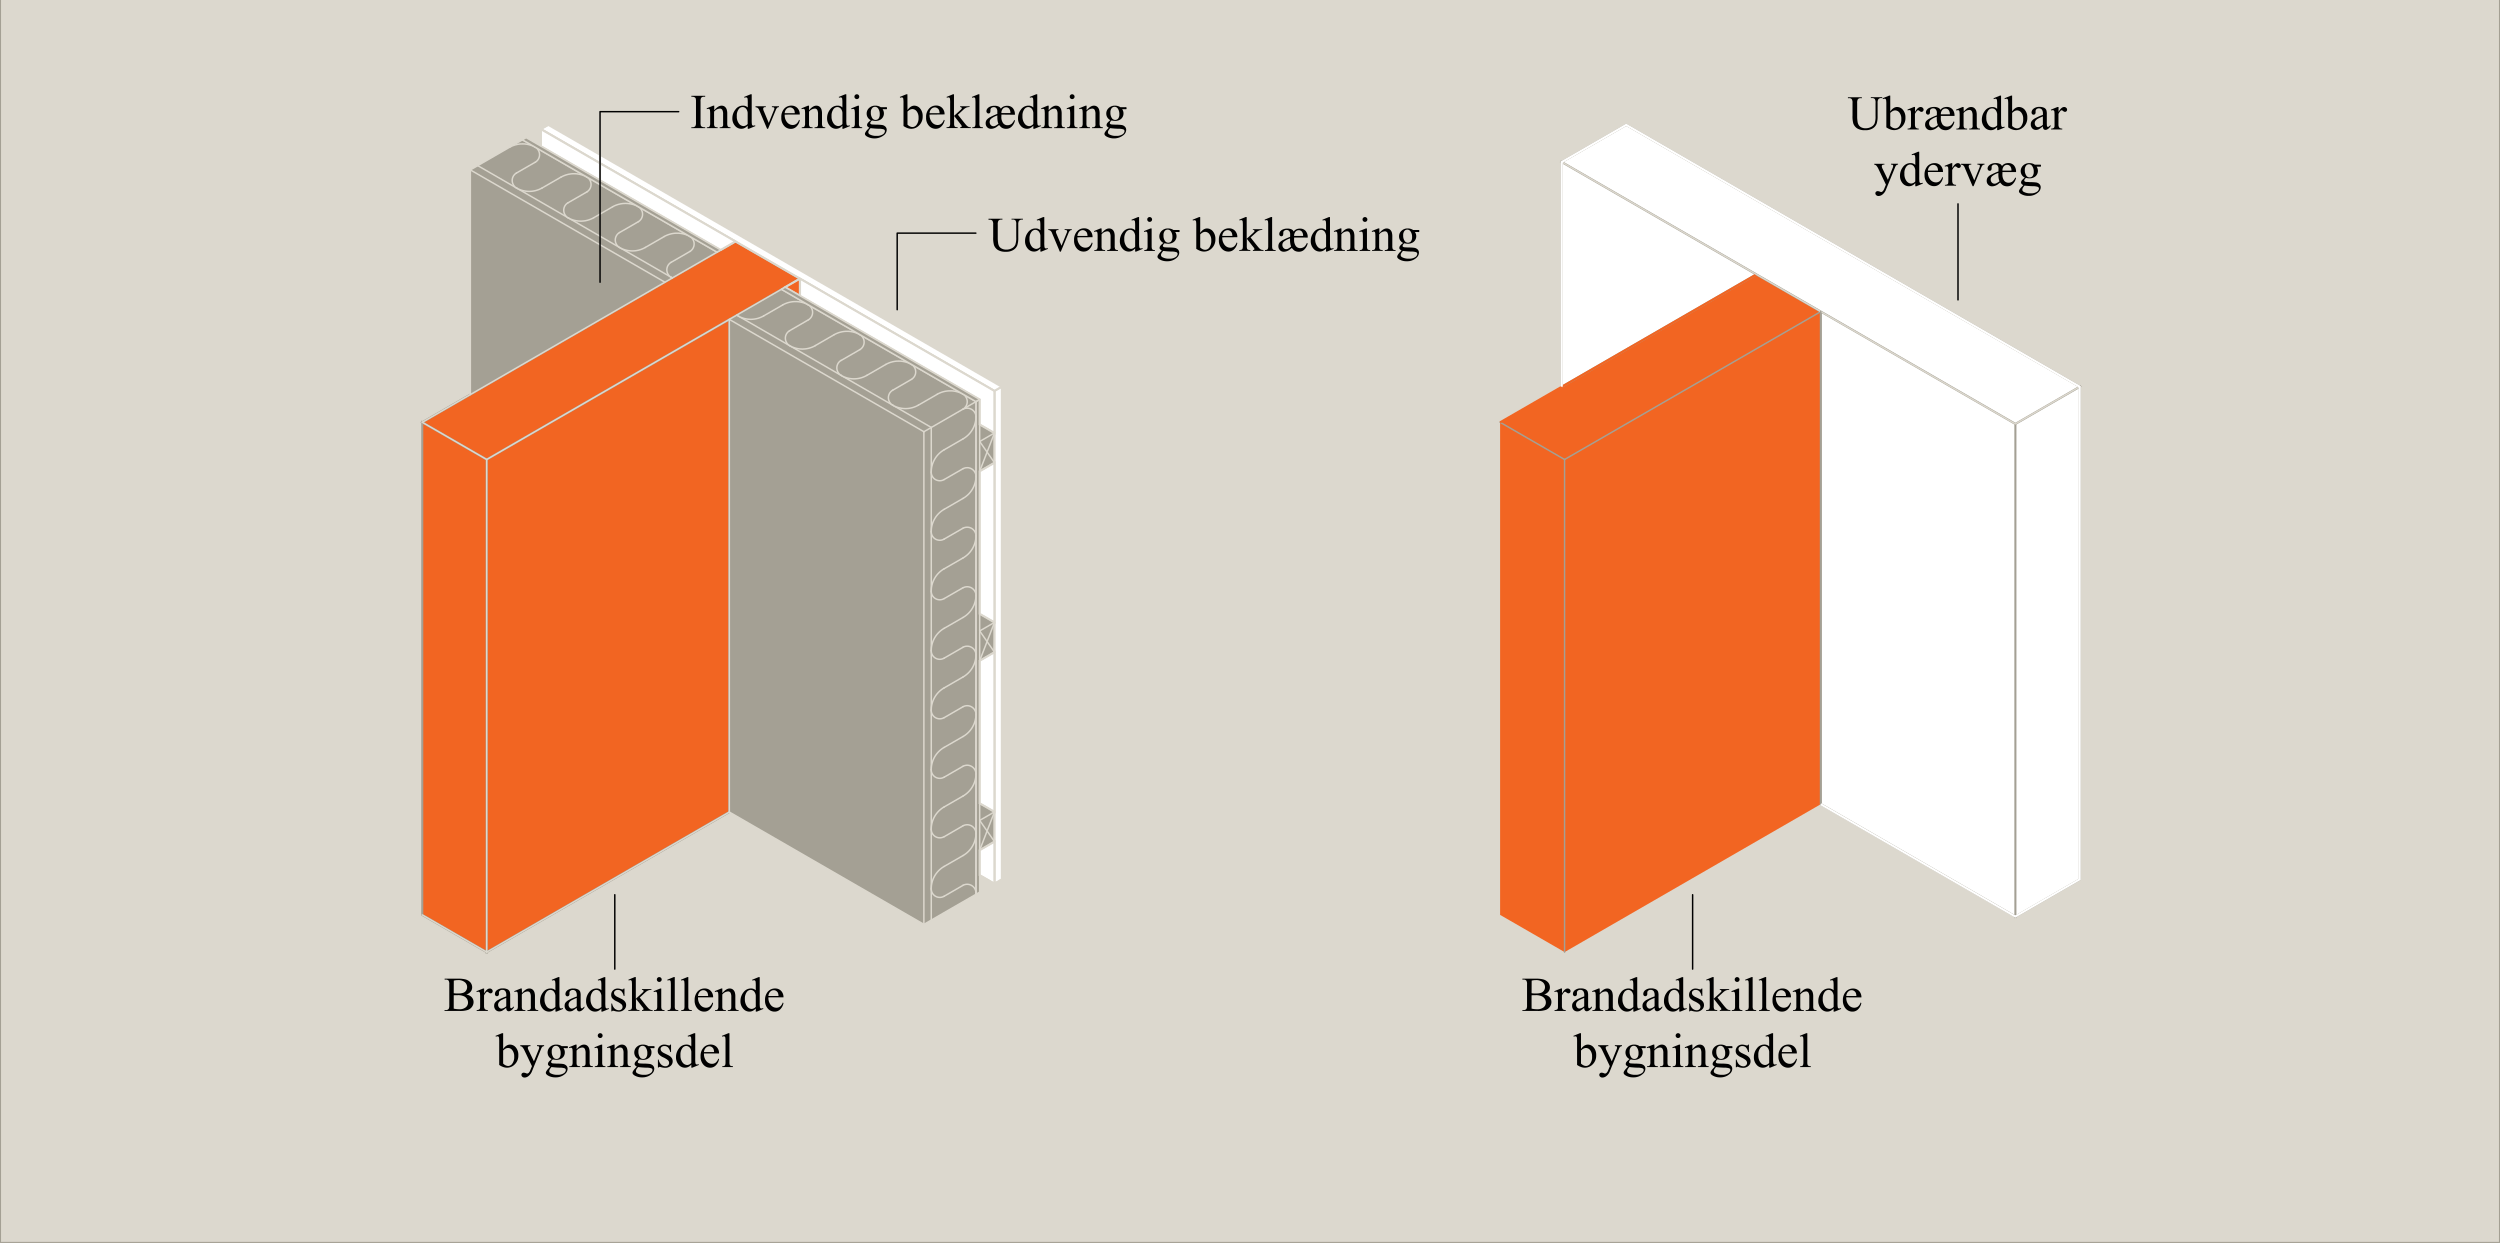 <svg xmlns="http://www.w3.org/2000/svg" viewBox="0 0 1200 596.6"><rect x="0" y="0" width="1200" height="596.6" fill="#333333" stroke="none"/><defs><style>.cls-1{fill:#dcd8ce}.cls-1,.cls-3,.cls-7,.cls-9{stroke:#a4a094}.cls-1,.cls-10,.cls-13,.cls-3,.cls-4,.cls-5,.cls-7{stroke-miterlimit:10}.cls-2,.cls-8{fill:#a4a094}.cls-3,.cls-4,.cls-6{fill:#f26522}.cls-3,.cls-4,.cls-5,.cls-6,.cls-7{fill-rule:evenodd}.cls-12,.cls-4,.cls-5,.cls-8{stroke:#dcd8ce}.cls-5,.cls-7{fill:#fff}.cls-12,.cls-14,.cls-8,.cls-9{stroke-linecap:round;stroke-linejoin:round;stroke-width:.71px}.cls-10,.cls-11,.cls-12,.cls-13,.cls-14,.cls-9{fill:none}.cls-10{stroke:#f26522}.cls-13{stroke:#fff}.cls-14{stroke:#000}</style></defs><title>Artboard 13</title><path class="cls-1" d="M0-38.2h1200v634.8H0z" id="Baggrund_grå" data-name="Baggrund grå"/><g id="Facade_til_huse" data-name="Facade til huse"><path class="cls-2" d="M350.08 389.78l93.38 53.91 26.79-15.46v-20.16l7.1-4.1v-14.28l-7.1-4.1v-68.45l6.69-3.86.41-14.53-7.1-4.11V226.2l7.1-4.1v-14.28l-7.1-4.1v-11.96l-93.38-53.91-26.79 15.65v236.28zM225.77 189.37l120.17-69.38-93.38-53.91-26.79 15.48v107.81z"/></g><g id="Tekst"><path class="cls-3" d="M384 133.75l-31-17.86-150.32 86.81 30.93 17.86zm-33.88 19.57l-116.51 67.24V457l116.47-67.23zm-116.51 67.24l-30.93-17.86v236.45L233.61 457z" id="HATCH"/><path class="cls-4" d="M383.96 133.75l-7.09 4.1 7.09 4.1v-8.2z" id="HATCH-2" data-name="HATCH"/><path class="cls-5" d="M288 78.35v-4.1l-24.8-14.31-3.55 2zm0-4.1v4.1l189.35 109.31 3.54-2zm192.89 111.37l-3.54 2v236.51l3.54-2.06z" id="HATCH-3" data-name="HATCH"/><path class="cls-5" d="M288 86.56v-8.21L259.65 62v8.21zM345.94 120l7.1-4.1L288 78.35v8.21zm124.31 71.77v12l7.1 4.1v-20.21L384 133.75V142zm7.1 30.34l-7.1 4.1v68.44l7.1 4.11zm0 90.94l-7.1 4.1v68.45l7.1 4.1zm0 90.93l-7.1 4.1v12l7.1 4.1z" id="HATCH-4" data-name="HATCH"/><path class="cls-6" d="M874 149.57l-31-17.86-123 71 31 17.85zM751 457l123-71V149.57l-123 71zm0-236.45l-30.95-17.85v236.45L751 457z" id="HATCH-5" data-name="HATCH"/><path class="cls-7" d="M874 149.57l93.39 53.91 30.92-17.86L780.58 59.94l-30.94 17.84zm93.39 290.36l30.92-17.86V185.62l-30.92 17.86zm0-236.45L874 149.57V386l93.39 53.91zM843 131.71l-93.36-53.93v107.84z"/><path class="cls-8" d="M233.61 220.56l150.35-86.81" id="LINE"/><path class="cls-8" d="M233.61 220.56l-30.93-17.86" id="LINE-2" data-name="LINE"/><path class="cls-8" d="M202.68 202.7l150.36-86.81" id="LINE-3" data-name="LINE"/><path class="cls-8" d="M233.61 457.01l116.47-67.23" id="LINE-4" data-name="LINE"/><path class="cls-8" d="M233.61 457.01l-30.93-17.86" id="LINE-5" data-name="LINE"/><path class="cls-8" d="M233.61 457.01V220.56" id="LINE-6" data-name="LINE"/><path class="cls-8" d="M225.77 81.56l25-14.45" id="LINE-7" data-name="LINE"/><path class="cls-8" d="M259.65 61.98l3.55-2.04" id="LINE-8" data-name="LINE"/><path class="cls-8" d="M443.46 207.23l25.01-14.45" id="LINE-9" data-name="LINE"/><path class="cls-8" d="M477.35 187.66l3.54-2.04" id="LINE-10" data-name="LINE"/><path class="cls-8" d="M477.35 187.66L259.65 61.98" id="LINE-11" data-name="LINE"/><path class="cls-8" d="M468.47 192.78l-93.39-53.91" id="LINE-12" data-name="LINE"/><path class="cls-8" d="M344.16 121.01l-93.39-53.9" id="LINE-13" data-name="LINE"/><path class="cls-8" d="M447.01 205.17l-93.38-53.91" id="LINE-14" data-name="LINE"/><path class="cls-8" d="M322.7 133.4l-93.39-53.9" id="LINE-15" data-name="LINE"/><path class="cls-8" d="M443.46 207.23l-93.38-53.91" id="LINE-16" data-name="LINE"/><path class="cls-8" d="M319.15 135.46l-93.38-53.9" id="LINE-17" data-name="LINE"/><path class="cls-8" d="M350.08 389.78V153.32" id="LINE-18" data-name="LINE"/><path class="cls-8" d="M225.77 189.37V81.56" id="LINE-19" data-name="LINE"/><path class="cls-8" d="M259.65 70.19v-8.21" id="LINE-20" data-name="LINE"/><path class="cls-8" d="M443.46 443.69V207.23" id="LINE-21" data-name="LINE"/><path class="cls-8" d="M447.01 441.64V205.17" id="LINE-22" data-name="LINE"/><path class="cls-8" d="M468.47 429.25V192.78" id="LINE-23" data-name="LINE"/><path class="cls-8" d="M477.35 424.13V187.66" id="LINE-24" data-name="LINE"/><path class="cls-8" d="M443.46 443.69l25.01-14.44" id="LINE-25" data-name="LINE"/><path class="cls-8" d="M477.35 424.13l3.54-2.06" id="LINE-26" data-name="LINE"/><path class="cls-8" d="M443.46 443.69l-93.38-53.91" id="LINE-27" data-name="LINE"/><path class="cls-8" d="M470.25 420.03l7.1 4.1" id="LINE-28" data-name="LINE"/><path class="cls-8" d="M383.96 141.95v-8.2" id="LINE-29" data-name="LINE"/><path class="cls-8" d="M470.25 317.14l7.1-4.1" id="LINE-30" data-name="LINE"/><path class="cls-8" d="M470.25 302.85l7.1-4.1" id="LINE-31" data-name="LINE"/><path class="cls-8" d="M470.25 226.2l7.1-4.1" id="LINE-32" data-name="LINE"/><path class="cls-8" d="M470.25 211.92l7.1-4.1" id="LINE-33" data-name="LINE"/><path class="cls-8" d="M470.25 408.07l7.1-4.1" id="LINE-34" data-name="LINE"/><path class="cls-8" d="M470.25 393.79l7.1-4.1" id="LINE-35" data-name="LINE"/><path class="cls-8" d="M477.35 207.82l-7.1-4.1" id="LINE-36" data-name="LINE"/><path class="cls-8" d="M477.35 298.75l-7.1-4.11" id="LINE-37" data-name="LINE"/><path class="cls-8" d="M477.35 389.69l-7.1-4.1" id="LINE-38" data-name="LINE"/><path class="cls-8" d="M322.11 125.93a4.18 4.18 0 0 0-1.44 5.71 4.31 4.31 0 0 0 1.44 1.44" id="ARC"/><path class="cls-8" d="M322.11 133.08l.6.32" id="ARC-2" data-name="ARC"/><path class="cls-8" d="M322.11 125.93l9.09-5.25" id="LINE-39" data-name="LINE"/><path class="cls-8" d="M453.2 215.9a12.32 12.32 0 0 0-6.2 10.72" id="ARC-3" data-name="ARC"/><path class="cls-8" d="M447 226.62a4.09 4.09 0 0 0 4.05 4.13 4 4 0 0 0 2.14-.57" id="ARC-4" data-name="ARC"/><path class="cls-8" d="M462.29 210.64a12.33 12.33 0 0 0 6.18-10.71" id="ARC-5" data-name="ARC"/><path class="cls-8" d="M468.47 199.93a4.22 4.22 0 0 0-4.43-4 4.1 4.1 0 0 0-1.75.46" id="ARC-6" data-name="ARC"/><path class="cls-8" d="M462.29 210.64l-9.09 5.26" id="LINE-40" data-name="LINE"/><path class="cls-8" d="M462.29 224.94l-9.09 5.24" id="LINE-41" data-name="LINE"/><path class="cls-8" d="M453.2 244.48a12.31 12.31 0 0 0-6.2 10.71" id="ARC-7" data-name="ARC"/><path class="cls-8" d="M447 255.19a4.08 4.08 0 0 0 4.05 4.13 3.93 3.93 0 0 0 2.14-.57" id="ARC-8" data-name="ARC"/><path class="cls-8" d="M462.29 239.21a12.32 12.32 0 0 0 6.18-10.71" id="ARC-9" data-name="ARC"/><path class="cls-8" d="M468.47 228.5a4.22 4.22 0 0 0-4.43-4 4.12 4.12 0 0 0-1.75.47" id="ARC-10" data-name="ARC"/><path class="cls-8" d="M462.29 239.21l-9.09 5.27" id="LINE-42" data-name="LINE"/><path class="cls-8" d="M462.29 253.51l-9.09 5.24" id="LINE-43" data-name="LINE"/><path class="cls-8" d="M453.2 273a12.38 12.38 0 0 0-6.2 10.76" id="ARC-11" data-name="ARC"/><path class="cls-8" d="M447 283.76a4.09 4.09 0 0 0 6.19 3.56" id="ARC-12" data-name="ARC"/><path class="cls-8" d="M462.29 267.79a12.38 12.38 0 0 0 6.18-10.72" id="ARC-13" data-name="ARC"/><path class="cls-8" d="M468.47 257.07a4.22 4.22 0 0 0-4.43-4 4 4 0 0 0-1.75.47" id="ARC-14" data-name="ARC"/><path class="cls-8" d="M462.29 267.79l-9.09 5.24" id="LINE-44" data-name="LINE"/><path class="cls-8" d="M462.29 282.08l-9.09 5.24" id="LINE-45" data-name="LINE"/><path class="cls-8" d="M453.2 301.6a12.37 12.37 0 0 0-6.2 10.72" id="ARC-15" data-name="ARC"/><path class="cls-8" d="M447 312.32a4.11 4.11 0 0 0 4.05 4.15 4.21 4.21 0 0 0 2.14-.57" id="ARC-16" data-name="ARC"/><path class="cls-8" d="M462.29 296.36a12.38 12.38 0 0 0 6.18-10.71" id="ARC-17" data-name="ARC"/><path class="cls-8" d="M468.47 285.65a4.24 4.24 0 0 0-4.43-4 4.13 4.13 0 0 0-1.75.48" id="ARC-18" data-name="ARC"/><path class="cls-8" d="M462.29 296.36l-9.09 5.24" id="LINE-46" data-name="LINE"/><path class="cls-8" d="M462.29 310.65l-9.09 5.25" id="LINE-47" data-name="LINE"/><path class="cls-8" d="M453.2 330.18a12.34 12.34 0 0 0-6.2 10.71" id="ARC-19" data-name="ARC"/><path class="cls-8" d="M447 340.89a4.1 4.1 0 0 0 4.05 4.15 4.21 4.21 0 0 0 2.14-.57" id="ARC-20" data-name="ARC"/><path class="cls-8" d="M462.29 324.93a12.37 12.37 0 0 0 6.18-10.71" id="ARC-21" data-name="ARC"/><path class="cls-8" d="M468.47 314.22a4.24 4.24 0 0 0-4.43-4.05 4.13 4.13 0 0 0-1.75.48" id="ARC-22" data-name="ARC"/><path class="cls-8" d="M462.29 324.93l-9.09 5.25" id="LINE-48" data-name="LINE"/><path class="cls-8" d="M462.29 339.21l-9.09 5.26" id="LINE-49" data-name="LINE"/><path class="cls-8" d="M453.2 358.75a12.36 12.36 0 0 0-6.2 10.71" id="ARC-23" data-name="ARC"/><path class="cls-8" d="M447 369.46a4.1 4.1 0 0 0 4.05 4.15 4.21 4.21 0 0 0 2.14-.57" id="ARC-24" data-name="ARC"/><path class="cls-8" d="M462.29 353.51a12.38 12.38 0 0 0 6.18-10.72" id="ARC-25" data-name="ARC"/><path class="cls-8" d="M468.47 342.79a4.25 4.25 0 0 0-4.43-4.05 4.43 4.43 0 0 0-1.75.47" id="ARC-26" data-name="ARC"/><path class="cls-8" d="M462.29 353.51l-9.09 5.24" id="LINE-50" data-name="LINE"/><path class="cls-8" d="M462.29 367.78l-9.09 5.26" id="LINE-51" data-name="LINE"/><path class="cls-8" d="M453.2 387.32A12.37 12.37 0 0 0 447 398" id="ARC-27" data-name="ARC"/><path class="cls-8" d="M447 398a4.11 4.11 0 0 0 4.05 4.16 4.21 4.21 0 0 0 2.14-.57" id="ARC-28" data-name="ARC"/><path class="cls-8" d="M462.29 382.08a12.38 12.38 0 0 0 6.18-10.71" id="ARC-29" data-name="ARC"/><path class="cls-8" d="M468.47 371.37a4.25 4.25 0 0 0-4.43-4.06 4.6 4.6 0 0 0-1.75.47" id="ARC-30" data-name="ARC"/><path class="cls-8" d="M462.29 382.08l-9.09 5.24" id="LINE-52" data-name="LINE"/><path class="cls-8" d="M462.29 396.35l-9.09 5.27" id="LINE-53" data-name="LINE"/><path class="cls-8" d="M453.2 415.89a12.37 12.37 0 0 0-6.2 10.72" id="ARC-31" data-name="ARC"/><path class="cls-8" d="M447 426.61a4.11 4.11 0 0 0 4.05 4.15 4.21 4.21 0 0 0 2.14-.57" id="ARC-32" data-name="ARC"/><path class="cls-8" d="M462.29 410.65a12.38 12.38 0 0 0 6.18-10.71" id="ARC-33" data-name="ARC"/><path class="cls-8" d="M468.47 399.94a4.23 4.23 0 0 0-4.43-4.05 4.41 4.41 0 0 0-1.75.46" id="ARC-34" data-name="ARC"/><path class="cls-8" d="M462.29 410.65l-9.09 5.24" id="LINE-54" data-name="LINE"/><path class="cls-8" d="M462.29 424.93l-9.09 5.26" id="LINE-55" data-name="LINE"/><path class="cls-8" d="M468.45 429.27v-.76" id="ARC-35" data-name="ARC"/><path class="cls-8" d="M468.47 428.51a4.24 4.24 0 0 0-4.43-4.05 4.43 4.43 0 0 0-1.75.47" id="ARC-36" data-name="ARC"/><path class="cls-8" d="M297.36 111.63a4.17 4.17 0 0 0 0 7.15" id="ARC-37" data-name="ARC"/><path class="cls-8" d="M297.36 118.78a12.34 12.34 0 0 0 12.38 0" id="ARC-38" data-name="ARC"/><path class="cls-8" d="M331.2 120.68a4.22 4.22 0 0 0 1.36-5.79 4.08 4.08 0 0 0-1.36-1.35" id="ARC-39" data-name="ARC"/><path class="cls-8" d="M331.2 113.54a12.69 12.69 0 0 0-12.38 0" id="ARC-40" data-name="ARC"/><path class="cls-8" d="M309.74 118.78l9.08-5.24" id="LINE-56" data-name="LINE"/><path class="cls-8" d="M297.36 111.63l9.09-5.24" id="LINE-57" data-name="LINE"/><path class="cls-8" d="M272.61 97.36a4.14 4.14 0 0 0-1.41 5.71 4.19 4.19 0 0 0 1.41 1.43" id="ARC-41" data-name="ARC"/><path class="cls-8" d="M272.61 104.5a12.44 12.44 0 0 0 12.38 0" id="ARC-42" data-name="ARC"/><path class="cls-8" d="M306.45 106.39a4.2 4.2 0 0 0 1.36-5.78 4.34 4.34 0 0 0-1.36-1.37" id="ARC-43" data-name="ARC"/><path class="cls-8" d="M306.45 99.24a12.79 12.79 0 0 0-12.38 0" id="ARC-44" data-name="ARC"/><path class="cls-8" d="M284.99 104.5l9.08-5.26" id="LINE-58" data-name="LINE"/><path class="cls-8" d="M272.61 97.36l9.11-5.25" id="LINE-59" data-name="LINE"/><path class="cls-8" d="M247.88 83.06a4.17 4.17 0 0 0-1.43 5.71 4 4 0 0 0 1.43 1.44" id="ARC-45" data-name="ARC"/><path class="cls-8" d="M247.88 90.21a12.35 12.35 0 0 0 12.36 0" id="ARC-46" data-name="ARC"/><path class="cls-8" d="M281.72 92.11a4.21 4.21 0 0 0 1.35-5.8 4.66 4.66 0 0 0-1.35-1.31" id="ARC-47" data-name="ARC"/><path class="cls-8" d="M281.72 85a12.69 12.69 0 0 0-12.38 0" id="ARC-48" data-name="ARC"/><path class="cls-8" d="M260.24 90.21l9.1-5.24" id="LINE-60" data-name="LINE"/><path class="cls-8" d="M247.88 83.06l9.09-5.24" id="LINE-61" data-name="LINE"/><path class="cls-8" d="M257 77.82a4.19 4.19 0 0 0 1.32-5.82 4 4 0 0 0-1.32-1.33" id="ARC-49" data-name="ARC"/><path class="cls-8" d="M257 70.67a12.77 12.77 0 0 0-12.37 0" id="ARC-50" data-name="ARC"/><path class="cls-8" d="M428.46 187.33A4.16 4.16 0 0 0 427 193a4 4 0 0 0 1.44 1.42" id="ARC-51" data-name="ARC"/><path class="cls-8" d="M428.46 194.46a12.32 12.32 0 0 0 12.37 0" id="ARC-52" data-name="ARC"/><path class="cls-8" d="M462.29 196.36a4.18 4.18 0 0 0 1.35-5.77 4 4 0 0 0-1.35-1.37" id="ARC-53" data-name="ARC"/><path class="cls-8" d="M462.29 189.22a12.67 12.67 0 0 0-12.37 0" id="ARC-54" data-name="ARC"/><path class="cls-8" d="M440.83 194.46l9.09-5.24" id="LINE-62" data-name="LINE"/><path class="cls-8" d="M428.46 187.33l9.08-5.26" id="LINE-63" data-name="LINE"/><path class="cls-8" d="M403.71 173a4.17 4.17 0 0 0-1.44 5.71 4.11 4.11 0 0 0 1.44 1.43" id="ARC-55" data-name="ARC"/><path class="cls-8" d="M403.71 180.18a12.32 12.32 0 0 0 12.37 0" id="ARC-56" data-name="ARC"/><path class="cls-8" d="M437.54 182.07a4.2 4.2 0 0 0 1.37-5.78 4 4 0 0 0-1.37-1.35" id="ARC-57" data-name="ARC"/><path class="cls-8" d="M437.54 174.94a12.67 12.67 0 0 0-12.37 0" id="ARC-58" data-name="ARC"/><path class="cls-8" d="M416.08 180.18l9.09-5.24" id="LINE-64" data-name="LINE"/><path class="cls-8" d="M403.71 173.04l9.08-5.25" id="LINE-65" data-name="LINE"/><path class="cls-8" d="M379 158.76a4.15 4.15 0 0 0-1.42 5.71 4 4 0 0 0 1.42 1.42" id="ARC-59" data-name="ARC"/><path class="cls-8" d="M379 165.89a12.37 12.37 0 0 0 12.37 0" id="ARC-60" data-name="ARC"/><path class="cls-8" d="M412.79 167.79a4.21 4.21 0 0 0 1.37-5.78 4.27 4.27 0 0 0-1.37-1.37" id="ARC-61" data-name="ARC"/><path class="cls-8" d="M412.79 160.64a12.72 12.72 0 0 0-12.37 0" id="ARC-62" data-name="ARC"/><path class="cls-8" d="M391.33 165.89l9.09-5.25" id="LINE-66" data-name="LINE"/><path class="cls-8" d="M378.96 158.76l9.1-5.26" id="LINE-67" data-name="LINE"/><path class="cls-8" d="M354.23 151.61a12.3 12.3 0 0 0 12.36 0" id="ARC-63" data-name="ARC"/><path class="cls-8" d="M388.06 153.5a4.18 4.18 0 0 0 1.35-5.78 4.05 4.05 0 0 0-1.35-1.35" id="ARC-64" data-name="ARC"/><path class="cls-8" d="M388.06 146.37a12.67 12.67 0 0 0-12.37 0" id="ARC-65" data-name="ARC"/><path class="cls-8" d="M366.59 151.61l9.1-5.24" id="LINE-68" data-name="LINE"/><path class="cls-8" d="M344.16 121.01l1.78-1.02-93.38-53.91-1.79 1.03 93.39 53.9z" id="LWPOLYLINE"/><path class="cls-8" d="M375.08 138.87l1.79-1.02 93.38 53.91-1.78 1.02-93.39-53.91" id="LWPOLYLINE-2" data-name="LWPOLYLINE"/><path class="cls-8" d="M470.25 191.76l-1.78 1.02" id="LINE-69" data-name="LINE"/><path class="cls-8" d="M468.47 192.78v236.47" id="LINE-70" data-name="LINE"/><path class="cls-8" d="M468.47 429.25l1.78-1.02" id="LINE-71" data-name="LINE"/><path class="cls-8" d="M470.25 428.23V191.76" id="LINE-72" data-name="LINE"/><path class="cls-8" d="M470.25 211.92l7.1 10.18" id="LINE-73" data-name="LINE"/><path class="cls-8" d="M470.25 226.2l7.1-18.38" id="LINE-74" data-name="LINE"/><path class="cls-8" d="M470.25 302.85l7.1 10.19" id="LINE-75" data-name="LINE"/><path class="cls-8" d="M470.25 317.14l7.1-18.39" id="LINE-76" data-name="LINE"/><path class="cls-8" d="M470.25 393.79l7.1 10.18" id="LINE-77" data-name="LINE"/><path class="cls-8" d="M470.25 408.07l7.1-18.38" id="LINE-78" data-name="LINE"/><path class="cls-9" d="M750.99 220.56l122.96-70.99" id="LINE-79" data-name="LINE"/><path class="cls-9" d="M750.99 220.56l-30.94-17.86" id="LINE-80" data-name="LINE"/><path class="cls-10" d="M720.05 202.7l122.98-70.99" id="LINE-81" data-name="LINE"/><path class="cls-11" d="M750.99 457.01l122.96-70.99" id="LINE-82" data-name="LINE"/><path class="cls-11" d="M750.99 457.01l-30.94-17.86" id="LINE-83" data-name="LINE"/><path class="cls-9" d="M750.99 457.01V220.56" id="LINE-84" data-name="LINE"/><path class="cls-12" d="M873.95 149.57l93.39 53.91 30.92-17.86L780.58 59.94l-30.94 17.84 124.31 71.79" id="LWPOLYLINE-3" data-name="LWPOLYLINE"/><path class="cls-9" d="M873.95 149.57v236.45" id="LINE-85" data-name="LINE"/><path class="cls-13" d="M749.64 185.62V77.78l30.94-17.84 217.68 125.68v236.45l-30.92 17.86-93.39-53.91" id="LINE-86" data-name="LINE"/><g id="MTEXT"><path d="M898 47.07v-.42h5.48v.42h-.58a1.58 1.58 0 0 0-1.41.76 3.53 3.53 0 0 0-.24 1.65v6.28a11.09 11.09 0 0 1-.46 3.62 4.48 4.48 0 0 1-1.82 2.2 6.41 6.41 0 0 1-3.68.92 6.9 6.9 0 0 1-3.85-.88 4.67 4.67 0 0 1-1.86-2.36 12.89 12.89 0 0 1-.37-3.82v-6a3.09 3.09 0 0 0-.39-1.88 1.67 1.67 0 0 0-1.28-.44H887v-.42h6.69v.42h-.59a1.53 1.53 0 0 0-1.37.6 3.41 3.41 0 0 0-.29 1.72v6.75a15.1 15.1 0 0 0 .17 2.07 4.32 4.32 0 0 0 .6 1.81 3.25 3.25 0 0 0 1.25 1.08 4.35 4.35 0 0 0 2 .42 5.5 5.5 0 0 0 2.72-.66 3.53 3.53 0 0 0 1.64-1.7 9.65 9.65 0 0 0 .44-3.5v-6.32a3.14 3.14 0 0 0-.32-1.82 1.67 1.67 0 0 0-1.32-.5zM907.32 53.48c1-1.41 2.11-2.12 3.28-2.12a3.63 3.63 0 0 1 2.81 1.38 5.54 5.54 0 0 1 1.2 3.77 5.84 5.84 0 0 1-1.85 4.49 5.13 5.13 0 0 1-3.54 1.46 5.62 5.62 0 0 1-1.86-.33 8 8 0 0 1-1.92-1V50.29a14.8 14.8 0 0 0-.09-2.19 1 1 0 0 0-.27-.56.69.69 0 0 0-.46-.15 2.39 2.39 0 0 0-.8.18l-.16-.4 3.15-1.28h.51zm0 .73v6.26a4.29 4.29 0 0 0 1.21.86 2.87 2.87 0 0 0 1.27.29 2.52 2.52 0 0 0 1.94-1.14 5.28 5.28 0 0 0 .89-3.32 4.7 4.7 0 0 0-.89-3.09 2.62 2.62 0 0 0-2-1.08 2.67 2.67 0 0 0-1.21.3 5.29 5.29 0 0 0-1.21.92zM919.21 51.36v2.36c.88-1.57 1.78-2.36 2.7-2.36a1.44 1.44 0 0 1 1 .39 1.15 1.15 0 0 1 .41.88 1.09 1.09 0 0 1-.29.76 1 1 0 0 1-.71.31 1.53 1.53 0 0 1-.9-.4 1.49 1.49 0 0 0-.74-.39.65.65 0 0 0-.44.23 5.33 5.33 0 0 0-1.07 1.54v5a3.21 3.21 0 0 0 .22 1.32 1.25 1.25 0 0 0 .53.51 2.25 2.25 0 0 0 1.08.21v.41h-5.36v-.41a2.29 2.29 0 0 0 1.19-.25 1 1 0 0 0 .4-.59 5.56 5.56 0 0 0 .06-1.1v-4.05a19.7 19.7 0 0 0-.07-2.18.9.9 0 0 0-.22-.55.81.81 0 0 0-.5-.16 2.21 2.21 0 0 0-.8.18l-.11-.42 3.17-1.28zM931.6 55.66v.85a5 5 0 0 0 .82 3.26 2.63 2.63 0 0 0 2.1 1 3.22 3.22 0 0 0 2-.69 5.14 5.14 0 0 0 1.23-1.82l.36.25a5.71 5.71 0 0 1-1.77 3.09 3.52 3.52 0 0 1-2.45.89 4 4 0 0 1-2.12-.54 6.85 6.85 0 0 1-1.27-1.29l-.62.49a7.11 7.11 0 0 1-.9.66 4.84 4.84 0 0 1-1.14.49 4 4 0 0 1-1.24.19 2.44 2.44 0 0 1-1.81-.76 2.55 2.55 0 0 1-.74-1.86 2.86 2.86 0 0 1 .49-1.69 5.74 5.74 0 0 1 2-1.44 25.22 25.22 0 0 1 3.16-1.39v-1a2.64 2.64 0 0 0-.46-1.75A1.59 1.59 0 0 0 928 52a1.75 1.75 0 0 0-1.18.36 1.09 1.09 0 0 0-.43.83 5.05 5.05 0 0 1-.1 1.25.88.88 0 0 1-.3.43.86.86 0 0 1-.52.15.85.85 0 0 1-.68-.26 1.17 1.17 0 0 1-.35-.82 2.05 2.05 0 0 1 .42-1.19 3.24 3.24 0 0 1 1.31-1 5.08 5.08 0 0 1 2.1-.41 4.45 4.45 0 0 1 2.14.41 2 2 0 0 1 1 1 3.63 3.63 0 0 1 1.15-1 4.25 4.25 0 0 1 1.92-.41 3.49 3.49 0 0 1 2.68 1.11 4.53 4.53 0 0 1 1 3.2zM930.18 60a5.64 5.64 0 0 1-.39-1.35 10 10 0 0 1-.14-1.61v-1a9.23 9.23 0 0 0-2.84 1.46 2 2 0 0 0-.84 1.67 2.05 2.05 0 0 0 .54 1.47 1.7 1.7 0 0 0 1.3.58 2.18 2.18 0 0 0 .94-.24 8.52 8.52 0 0 0 1.43-.98zm1.42-5.12h4.32a3.22 3.22 0 0 0-.61-2.1 1.94 1.94 0 0 0-1.5-.66 2 2 0 0 0-1.55.72 3.07 3.07 0 0 0-.66 2.08zM942.6 53.58q1.85-2.22 3.51-2.22a2.6 2.6 0 0 1 1.48.43 3 3 0 0 1 1 1.41 6.8 6.8 0 0 1 .25 2.11v4.46a3.65 3.65 0 0 0 .16 1.35 1 1 0 0 0 .4.45 2.45 2.45 0 0 0 1 .16v.41h-5.18v-.41h.22a1.7 1.7 0 0 0 1-.23 1.11 1.11 0 0 0 .41-.65 7.27 7.27 0 0 0 0-1.08v-4.28a4.38 4.38 0 0 0-.37-2.08 1.34 1.34 0 0 0-1.25-.64 3.76 3.76 0 0 0-2.71 1.48v5.52a3.78 3.78 0 0 0 .13 1.32 1 1 0 0 0 .44.48 2.58 2.58 0 0 0 1.14.16v.41h-5.18v-.41h.23a1.24 1.24 0 0 0 1.08-.41 2.91 2.91 0 0 0 .28-1.55v-3.88a16.17 16.17 0 0 0-.09-2.3 1 1 0 0 0-.26-.56.72.72 0 0 0-.47-.15 2.11 2.11 0 0 0-.77.18l-.17-.42 3.15-1.28h.49zM958.65 61a5.42 5.42 0 0 1-1.5 1.15 3.69 3.69 0 0 1-1.58.35 3.89 3.89 0 0 1-3-1.44 5.27 5.27 0 0 1-1.28-3.68 6.7 6.7 0 0 1 1.41-4.12 4.42 4.42 0 0 1 3.65-1.87 3.19 3.19 0 0 1 2.29.88V50.3a15 15 0 0 0-.09-2.2 1 1 0 0 0-.27-.56.69.69 0 0 0-.46-.15 2.4 2.4 0 0 0-.78.18l-.15-.4 3.11-1.28h.51V58a15.47 15.47 0 0 0 .09 2.25.89.89 0 0 0 .27.56.65.65 0 0 0 .44.16 2.4 2.4 0 0 0 .82-.19l.13.4-3.11 1.29h-.52zm0-.8v-5.43a3.73 3.73 0 0 0-.42-1.42 2.39 2.39 0 0 0-.9-1 2.21 2.21 0 0 0-1.11-.33 2.34 2.34 0 0 0-1.79.9 5.17 5.17 0 0 0-1 3.48 5.42 5.42 0 0 0 1 3.53 2.9 2.9 0 0 0 2.24 1.23 2.77 2.77 0 0 0 1.98-1zM965.82 53.48c1-1.41 2.11-2.12 3.28-2.12a3.63 3.63 0 0 1 2.81 1.38 5.54 5.54 0 0 1 1.2 3.77 5.84 5.84 0 0 1-1.85 4.49 5.13 5.13 0 0 1-3.54 1.46 5.62 5.62 0 0 1-1.86-.33 8 8 0 0 1-1.92-1V50.29a14.8 14.8 0 0 0-.09-2.19 1 1 0 0 0-.27-.56.69.69 0 0 0-.46-.15 2.39 2.39 0 0 0-.8.18l-.16-.4 3.15-1.28h.51zm0 .73v6.26a4.29 4.29 0 0 0 1.21.86 2.87 2.87 0 0 0 1.27.29 2.52 2.52 0 0 0 1.94-1.14 5.28 5.28 0 0 0 .89-3.32 4.7 4.7 0 0 0-.89-3.09 2.62 2.62 0 0 0-2-1.08 2.67 2.67 0 0 0-1.21.3 5.29 5.29 0 0 0-1.21.92zM980.58 60.63a16.58 16.58 0 0 1-2 1.44 3.09 3.09 0 0 1-1.31.29 2.34 2.34 0 0 1-1.79-.75 2.7 2.7 0 0 1-.7-2 2.51 2.51 0 0 1 .34-1.33 4.56 4.56 0 0 1 1.63-1.46 25.57 25.57 0 0 1 3.85-1.67v-.41a3.44 3.44 0 0 0-.49-2.15 1.85 1.85 0 0 0-1.45-.58 1.61 1.61 0 0 0-1.14.39 1.18 1.18 0 0 0-.44.89v.66a1.13 1.13 0 0 1-.27.81.92.92 0 0 1-.7.29.89.89 0 0 1-.7-.3 1.19 1.19 0 0 1-.26-.81 2.33 2.33 0 0 1 1-1.8 4.33 4.33 0 0 1 2.82-.83 5 5 0 0 1 2.29.47 2.16 2.16 0 0 1 1 1.11 6.14 6.14 0 0 1 .21 2v3.61a15.67 15.67 0 0 0 .06 1.84.79.79 0 0 0 .18.45.44.44 0 0 0 .31.11.66.66 0 0 0 .32-.07 7.52 7.52 0 0 0 .92-.84v.64c-.85 1.14-1.67 1.71-2.44 1.71a1.12 1.12 0 0 1-.89-.38 2.14 2.14 0 0 1-.35-1.33zm0-.74v-4a22.49 22.49 0 0 0-2.22 1 3.94 3.94 0 0 0-1.3 1.05 2 2 0 0 0-.38 1.2 2 2 0 0 0 .49 1.37 1.47 1.47 0 0 0 1.13.54 4.12 4.12 0 0 0 2.28-1.16zM988.1 51.36v2.36c.88-1.57 1.78-2.36 2.7-2.36a1.46 1.46 0 0 1 1 .39 1.18 1.18 0 0 1 .41.88 1.06 1.06 0 0 1-.3.76 1 1 0 0 1-.71.31 1.54 1.54 0 0 1-.89-.4 1.53 1.53 0 0 0-.74-.39.65.65 0 0 0-.45.23 5.53 5.53 0 0 0-1.06 1.54v5a3.05 3.05 0 0 0 .22 1.32 1.22 1.22 0 0 0 .52.51 2.29 2.29 0 0 0 1.09.21v.41h-5.36v-.41a2.32 2.32 0 0 0 1.19-.25 1 1 0 0 0 .4-.59 5.56 5.56 0 0 0 .06-1.1v-4.05a16.4 16.4 0 0 0-.08-2.18.89.89 0 0 0-.27-.51.83.83 0 0 0-.5-.16 2.16 2.16 0 0 0-.8.18l-.11-.42 3.16-1.28zM899.64 78.62h4.88V79h-.24a1.14 1.14 0 0 0-.77.22.7.7 0 0 0-.25.55 3.15 3.15 0 0 0 .37 1.24l2.55 5.28 2.34-5.78a2.43 2.43 0 0 0 .2-.93.52.52 0 0 0-.08-.31.65.65 0 0 0-.29-.2 2.17 2.17 0 0 0-.68-.07v-.42h3.4V79a1.63 1.63 0 0 0-.65.18 1.78 1.78 0 0 0-.5.52 6 6 0 0 0-.39.87l-4.26 10.45a5.3 5.3 0 0 1-1.62 2.29 3.18 3.18 0 0 1-1.93.78 1.57 1.57 0 0 1-1.1-.39 1.17 1.17 0 0 1-.44-.89 1 1 0 0 1 .32-.77 1.22 1.22 0 0 1 .86-.29 3.06 3.06 0 0 1 1 .25 2.52 2.52 0 0 0 .57.17 1.21 1.21 0 0 0 .75-.35 3.78 3.78 0 0 0 .81-1.37l.75-1.82-3.76-7.9a7.59 7.59 0 0 0-.55-.88 2.69 2.69 0 0 0-.47-.53 2.56 2.56 0 0 0-.85-.32zM919.33 87.9a5.21 5.21 0 0 1-1.49 1.15 3.55 3.55 0 0 1-1.58.35 3.94 3.94 0 0 1-3-1.43 5.36 5.36 0 0 1-1.26-3.69 6.7 6.7 0 0 1 1.41-4.12 4.41 4.41 0 0 1 3.65-1.87 3.15 3.15 0 0 1 2.28.88v-1.93a17.5 17.5 0 0 0-.08-2.2 1 1 0 0 0-.27-.56.71.71 0 0 0-.46-.15 2.45 2.45 0 0 0-.79.18l-.15-.4 3.12-1.28h.52v12.1a18.07 18.07 0 0 0 .08 2.25 1 1 0 0 0 .28.56.63.63 0 0 0 .44.16 2.45 2.45 0 0 0 .82-.19l.12.4-3.1 1.29h-.53zm0-.8v-5.39a3.55 3.55 0 0 0-.41-1.42 2.41 2.41 0 0 0-.91-1 2.18 2.18 0 0 0-1.1-.33 2.31 2.31 0 0 0-1.79.91 5.09 5.09 0 0 0-1 3.47 5.47 5.47 0 0 0 1 3.54 2.9 2.9 0 0 0 2.24 1.22 2.77 2.77 0 0 0 1.97-1zM925.4 82.56a5.36 5.36 0 0 0 1.13 3.65 3.44 3.44 0 0 0 2.68 1.33A2.88 2.88 0 0 0 931 87a4.17 4.17 0 0 0 1.28-2l.35.22a5.45 5.45 0 0 1-1.39 2.86 3.75 3.75 0 0 1-2.89 1.28 4.21 4.21 0 0 1-3.23-1.47 5.59 5.59 0 0 1-1.34-3.89 6 6 0 0 1 1.37-4.19 4.51 4.51 0 0 1 3.46-1.51 3.87 3.87 0 0 1 2.89 1.16 4.29 4.29 0 0 1 1.13 3.11zm0-.67h4.84a4 4 0 0 0-.24-1.41 2.27 2.27 0 0 0-.85-1 2.15 2.15 0 0 0-1.18-.36 2.37 2.37 0 0 0-1.7.73 3.18 3.18 0 0 0-.87 2.04zM937.09 78.31v2.35c.87-1.57 1.77-2.35 2.69-2.35a1.44 1.44 0 0 1 1 .38 1.15 1.15 0 0 1 .41.89 1 1 0 0 1-.29.75 1 1 0 0 1-.71.31 1.47 1.47 0 0 1-.9-.4 1.47 1.47 0 0 0-.73-.39.7.7 0 0 0-.45.23 5.33 5.33 0 0 0-1.06 1.54v5a3.22 3.22 0 0 0 .25 1.38 1.14 1.14 0 0 0 .53.51 2.25 2.25 0 0 0 1.08.21v.41h-5.35v-.41a2.22 2.22 0 0 0 1.19-.25 1 1 0 0 0 .39-.58 5.62 5.62 0 0 0 .06-1.11v-4.11a17.29 17.29 0 0 0-.07-2.18.79.79 0 0 0-.28-.5.74.74 0 0 0-.49-.16 2.09 2.09 0 0 0-.8.17l-.12-.41 3.17-1.28zM941.28 78.62h4.93V79h-.33a1 1 0 0 0-.67.21.76.76 0 0 0-.24.59 2.49 2.49 0 0 0 .24 1l2.43 5.78 2.45-6a3 3 0 0 0 .26-1 .4.4 0 0 0-.09-.27.62.62 0 0 0-.32-.23 3.26 3.26 0 0 0-.79-.06v-.42h3.42v.4a1.45 1.45 0 0 0-.82.24 2.87 2.87 0 0 0-.72 1.14l-3.72 9h-.47l-3.73-8.83a3.65 3.65 0 0 0-.48-.89 1.88 1.88 0 0 0-.58-.45 2.87 2.87 0 0 0-.77-.19zM961.17 82.6v.85a5.15 5.15 0 0 0 .82 3.27 2.66 2.66 0 0 0 2.11 1 3.23 3.23 0 0 0 2-.7 5.15 5.15 0 0 0 1.22-1.82l.37.25a5.75 5.75 0 0 1-1.78 3.09 3.52 3.52 0 0 1-2.45.89 4 4 0 0 1-2.12-.54 6.89 6.89 0 0 1-1.26-1.29l-.63.49a9.32 9.32 0 0 1-.89.67 5.61 5.61 0 0 1-1.15.49 4.33 4.33 0 0 1-1.24.18 2.4 2.4 0 0 1-1.81-.76 2.57 2.57 0 0 1-.74-1.86 2.86 2.86 0 0 1 .5-1.69 5.54 5.54 0 0 1 2-1.44 24.53 24.53 0 0 1 3.15-1.39v-1.08a2.57 2.57 0 0 0-.46-1.74 1.55 1.55 0 0 0-1.22-.51 1.77 1.77 0 0 0-1.18.36 1.1 1.1 0 0 0-.43.84 4.54 4.54 0 0 1-.1 1.24.89.89 0 0 1-.3.44 1 1 0 0 1-1.2-.12 1.16 1.16 0 0 1-.34-.82 2.11 2.11 0 0 1 .41-1.19 3.2 3.2 0 0 1 1.32-1 4.84 4.84 0 0 1 2.09-.42 4.45 4.45 0 0 1 2.14.41 2 2 0 0 1 .95 1 3.47 3.47 0 0 1 1.15-1 4.12 4.12 0 0 1 1.92-.42 3.49 3.49 0 0 1 2.68 1.11 4.53 4.53 0 0 1 1 3.2zm-1.41 4.4a5.55 5.55 0 0 1-.39-1.34 9.21 9.21 0 0 1-.15-1.62V83a9.34 9.34 0 0 0-2.84 1.46 2 2 0 0 0-.84 1.67 2.06 2.06 0 0 0 .54 1.48 1.74 1.74 0 0 0 1.3.57 2.15 2.15 0 0 0 .94-.24 8.29 8.29 0 0 0 1.44-.94zm1.41-5.12h4.32a3.17 3.17 0 0 0-.61-2.1 1.94 1.94 0 0 0-1.5-.65 2 2 0 0 0-1.55.71 3.11 3.11 0 0 0-.66 2.02zM971.92 85.26a3.4 3.4 0 0 1-1.47-1.3 3.64 3.64 0 0 1 .66-4.53 4.15 4.15 0 0 1 3-1.12 4.55 4.55 0 0 1 2.59.73h2.22a2.86 2.86 0 0 1 .57 0 .2.2 0 0 1 .11.09.67.67 0 0 1 .07.37 1 1 0 0 1-.06.41.19.19 0 0 1-.12.09 2.46 2.46 0 0 1-.57 0h-1.36a3.52 3.52 0 0 1-.48 4.6 4.27 4.27 0 0 1-3 1 5.93 5.93 0 0 1-1.59-.23 3.11 3.11 0 0 0-.68.76 1.3 1.3 0 0 0-.17.56.5.5 0 0 0 .19.37 1.42 1.42 0 0 0 .73.27c.22 0 .75 0 1.6.08a29.38 29.38 0 0 1 3.05.16 2.84 2.84 0 0 1 1.7.78 2.18 2.18 0 0 1 .63 1.58 3.28 3.28 0 0 1-1.21 2.42 6.5 6.5 0 0 1-4.65 1.67 6.66 6.66 0 0 1-3.72-1c-.57-.38-.86-.78-.86-1.19a1.23 1.23 0 0 1 .13-.55 6.4 6.4 0 0 1 .8-1.18c.05-.06.44-.48 1.16-1.23a4 4 0 0 1-.84-.63 1 1 0 0 1-.24-.64 1.84 1.84 0 0 1 .32-.94 8.05 8.05 0 0 1 1.49-1.4zm-.11 3.82a5.35 5.35 0 0 0-.81 1.09 2 2 0 0 0-.28.92 1.16 1.16 0 0 0 .67 1 6.32 6.32 0 0 0 3.3.71 5 5 0 0 0 3-.73 2 2 0 0 0 1-1.54.88.88 0 0 0-.58-.85 7.55 7.55 0 0 0-2.36-.3 36.08 36.08 0 0 1-3.94-.3zm2.1-10.22a1.77 1.77 0 0 0-1.41.67 3.1 3.1 0 0 0-.58 2.07 4.46 4.46 0 0 0 .78 2.8 1.85 1.85 0 0 0 1.51.75 1.82 1.82 0 0 0 1.43-.65 3.14 3.14 0 0 0 .56-2 4.59 4.59 0 0 0-.79-2.84 1.82 1.82 0 0 0-1.5-.8z"/></g><path class="cls-14" d="M939.84 143.93V97.87" id="LINE-87" data-name="LINE"/><g id="MTEXT-2" data-name="MTEXT"><path d="M741.16 477.35a5 5 0 0 1 2.42 1.1 3.42 3.42 0 0 1 1.1 2.57 3.82 3.82 0 0 1-.73 2.21 4.13 4.13 0 0 1-2 1.54 11.73 11.73 0 0 1-3.89.49h-7.31v-.43h.58a1.57 1.57 0 0 0 1.39-.61 3.55 3.55 0 0 0 .26-1.71v-10a3.12 3.12 0 0 0-.33-1.81 1.65 1.65 0 0 0-1.32-.5h-.58v-.43h6.69a12.85 12.85 0 0 1 3 .28 4.82 4.82 0 0 1 2.61 1.45 3.59 3.59 0 0 1 .9 2.41 3.31 3.31 0 0 1-.7 2.08 4.16 4.16 0 0 1-2.09 1.36zm-6-.62a6.28 6.28 0 0 0 1 .12h1.2a6.7 6.7 0 0 0 2.51-.36 2.71 2.71 0 0 0 1.28-1.1 3.09 3.09 0 0 0 .45-1.62 3 3 0 0 0-1.11-2.32 4.82 4.82 0 0 0-3.24-1 7.62 7.62 0 0 0-2.05.25zm0 7.41a11.75 11.75 0 0 0 2.61.3 4.75 4.75 0 0 0 3.16-.93 2.92 2.92 0 0 0 1.08-2.3 3.38 3.38 0 0 0-.49-1.74 3.33 3.33 0 0 0-1.6-1.31 6.9 6.9 0 0 0-2.74-.48h-1.21a6.46 6.46 0 0 0-.81.08zM749.76 474.48v2.35c.87-1.56 1.77-2.35 2.69-2.35a1.48 1.48 0 0 1 1 .38 1.16 1.16 0 0 1 .41.89 1 1 0 0 1-.29.75 1 1 0 0 1-.71.31 1.51 1.51 0 0 1-.9-.39 1.51 1.51 0 0 0-.73-.4.7.7 0 0 0-.45.23 5.48 5.48 0 0 0-1.06 1.54v5a3.15 3.15 0 0 0 .21 1.31 1.21 1.21 0 0 0 .53.52 2.28 2.28 0 0 0 1.09.2v.42h-5.36v-.42a2.16 2.16 0 0 0 1.18-.25.89.89 0 0 0 .4-.58 5.62 5.62 0 0 0 .06-1.11v-4a17.18 17.18 0 0 0-.07-2.18.85.85 0 0 0-.28-.51.74.74 0 0 0-.48-.19 2.3 2.3 0 0 0-.8.17l-.12-.41 3.17-1.28zM760.42 483.75a17.19 17.19 0 0 1-2 1.44 3.08 3.08 0 0 1-1.31.28 2.35 2.35 0 0 1-1.79-.74 2.71 2.71 0 0 1-.7-2 2.48 2.48 0 0 1 .34-1.33 4.65 4.65 0 0 1 1.63-1.46 25.33 25.33 0 0 1 3.86-1.67v-.41a3.44 3.44 0 0 0-.5-2.15 1.79 1.79 0 0 0-1.45-.58 1.63 1.63 0 0 0-1.14.39 1.15 1.15 0 0 0-.43.89v.66a1.13 1.13 0 0 1-.27.81.92.92 0 0 1-.7.29.89.89 0 0 1-.69-.3 1.17 1.17 0 0 1-.27-.81 2.35 2.35 0 0 1 1-1.81 4.37 4.37 0 0 1 2.82-.82 4.89 4.89 0 0 1 2.28.47 2.22 2.22 0 0 1 1 1.11 6.54 6.54 0 0 1 .2 2v3.55a15.67 15.67 0 0 0 .06 1.84.79.79 0 0 0 .19.45.48.48 0 0 0 .3.11.66.66 0 0 0 .32-.08 7.82 7.82 0 0 0 .93-.83v.64c-.86 1.14-1.67 1.71-2.45 1.71a1.11 1.11 0 0 1-.89-.39 2.05 2.05 0 0 1-.34-1.26zm0-.75v-4a20.71 20.71 0 0 0-2.23 1 3.76 3.76 0 0 0-1.29 1 2 2 0 0 0-.39 1.2 1.93 1.93 0 0 0 .49 1.36 1.48 1.48 0 0 0 1.13.55 4.13 4.13 0 0 0 2.29-1.11zM767.92 476.7q1.85-2.22 3.51-2.22a2.53 2.53 0 0 1 1.48.43 3 3 0 0 1 1 1.41 6.77 6.77 0 0 1 .25 2.1v4.47a3.72 3.72 0 0 0 .16 1.35.9.9 0 0 0 .4.44 2.3 2.3 0 0 0 1 .16v.42h-5.18v-.42h.22a1.71 1.71 0 0 0 1-.22 1.17 1.17 0 0 0 .41-.66 7 7 0 0 0 0-1.07v-4.28a4.33 4.33 0 0 0-.37-2.08 1.32 1.32 0 0 0-1.25-.64 3.76 3.76 0 0 0-2.71 1.48v5.52a3.67 3.67 0 0 0 .13 1.31 1 1 0 0 0 .44.49 2.79 2.79 0 0 0 1.14.15v.42h-5.18v-.42h.23a1.24 1.24 0 0 0 1.08-.4 2.94 2.94 0 0 0 .28-1.55V479a16.07 16.07 0 0 0-.09-2.3 1 1 0 0 0-.26-.56.72.72 0 0 0-.47-.15 2.29 2.29 0 0 0-.77.17l-.17-.41 3.15-1.28h.49zM784 484.08a5.47 5.47 0 0 1-1.5 1.15 3.65 3.65 0 0 1-1.58.35 3.89 3.89 0 0 1-3-1.44 5.27 5.27 0 0 1-1.28-3.68 6.62 6.62 0 0 1 1.42-4.12 4.36 4.36 0 0 1 3.64-1.87 3.15 3.15 0 0 1 2.29.88v-1.93a15.15 15.15 0 0 0-.09-2.21 1 1 0 0 0-.27-.56.68.68 0 0 0-.46-.14 2.4 2.4 0 0 0-.78.18l-.15-.4 3.12-1.28h.51v12.1a15.39 15.39 0 0 0 .09 2.24 1 1 0 0 0 .27.57.65.65 0 0 0 .44.16 2.46 2.46 0 0 0 .82-.2l.13.41-3.11 1.29H784zm0-.8v-5.39a3.73 3.73 0 0 0-.42-1.42 2.35 2.35 0 0 0-.9-1 2.3 2.3 0 0 0-1.11-.32 2.34 2.34 0 0 0-1.79.9 5.14 5.14 0 0 0-1 3.47 5.47 5.47 0 0 0 1 3.54 2.9 2.9 0 0 0 2.24 1.23 2.8 2.8 0 0 0 1.98-1.01zM794.2 483.75a16.58 16.58 0 0 1-2 1.44 3.08 3.08 0 0 1-1.31.28 2.33 2.33 0 0 1-1.79-.74 2.71 2.71 0 0 1-.7-2 2.48 2.48 0 0 1 .34-1.33 4.47 4.47 0 0 1 1.63-1.46 25.57 25.57 0 0 1 3.85-1.67v-.41a3.44 3.44 0 0 0-.49-2.15 1.8 1.8 0 0 0-1.45-.58 1.61 1.61 0 0 0-1.14.39 1.17 1.17 0 0 0-.44.89v.66a1.13 1.13 0 0 1-.27.81.92.92 0 0 1-.7.29.89.89 0 0 1-.7-.3 1.21 1.21 0 0 1-.26-.81 2.33 2.33 0 0 1 1-1.81 4.39 4.39 0 0 1 2.82-.82 5 5 0 0 1 2.29.47 2.16 2.16 0 0 1 1 1.11 6.14 6.14 0 0 1 .21 2v3.55a15.67 15.67 0 0 0 .06 1.84.79.79 0 0 0 .18.45.49.49 0 0 0 .31.11.66.66 0 0 0 .32-.08 8 8 0 0 0 .92-.83v.64c-.85 1.14-1.67 1.71-2.44 1.71a1.1 1.1 0 0 1-.89-.39 2.11 2.11 0 0 1-.35-1.26zm0-.75v-4a20.22 20.22 0 0 0-2.22 1 3.71 3.71 0 0 0-1.3 1.05 2 2 0 0 0-.38 1.2 1.93 1.93 0 0 0 .49 1.36 1.45 1.45 0 0 0 1.13.55 4.08 4.08 0 0 0 2.28-1.16zM806.05 484.08a5.47 5.47 0 0 1-1.5 1.15 3.61 3.61 0 0 1-1.57.35 3.92 3.92 0 0 1-3-1.44 5.31 5.31 0 0 1-1.27-3.68 6.67 6.67 0 0 1 1.41-4.12 4.38 4.38 0 0 1 3.65-1.87 3.11 3.11 0 0 1 2.28.88v-1.93a17.7 17.7 0 0 0-.08-2.21 1 1 0 0 0-.27-.56.7.7 0 0 0-.46-.14 2.45 2.45 0 0 0-.79.18l-.15-.4 3.12-1.28h.52v12.1a16.07 16.07 0 0 0 .08 2.24 1 1 0 0 0 .28.57.63.63 0 0 0 .44.16 2.51 2.51 0 0 0 .82-.2l.12.41-3.1 1.29h-.53zm0-.8v-5.39a3.55 3.55 0 0 0-.41-1.42 2.38 2.38 0 0 0-.91-1 2.26 2.26 0 0 0-1.1-.32 2.33 2.33 0 0 0-1.79.9 5.09 5.09 0 0 0-1 3.47 5.47 5.47 0 0 0 1 3.54 2.89 2.89 0 0 0 2.24 1.23 2.8 2.8 0 0 0 1.97-1.01zM817.12 474.48v3.57h-.37a4.58 4.58 0 0 0-1.12-2.29 2.51 2.51 0 0 0-1.73-.6 1.93 1.93 0 0 0-1.29.42 1.21 1.21 0 0 0-.49.94 1.7 1.7 0 0 0 .36 1.09 4.17 4.17 0 0 0 1.44 1l1.67.81c1.55.75 2.32 1.74 2.32 3a2.81 2.81 0 0 1-1.08 2.3 3.76 3.76 0 0 1-2.42.88 8.31 8.31 0 0 1-2.19-.35 2.46 2.46 0 0 0-.62-.11.46.46 0 0 0-.41.3h-.37v-3.74h.37a4.23 4.23 0 0 0 1.23 2.41 2.94 2.94 0 0 0 2 .81 1.8 1.8 0 0 0 1.28-.46 1.48 1.48 0 0 0 .5-1.11 1.77 1.77 0 0 0-.55-1.33 9.77 9.77 0 0 0-2.21-1.36 6.53 6.53 0 0 1-2.18-1.49 2.57 2.57 0 0 1-.51-1.64 2.91 2.91 0 0 1 .89-2.16 3.12 3.12 0 0 1 2.29-.87 5.49 5.49 0 0 1 1.49.26 3.41 3.41 0 0 0 .78.18.5.5 0 0 0 .29-.08 1.8 1.8 0 0 0 .24-.36zM822.56 469v10.41l2.66-2.43a7.77 7.77 0 0 0 1-1 .48.48 0 0 0 .09-.27.51.51 0 0 0-.19-.4 1 1 0 0 0-.62-.18v-.37h4.5v.37a4.35 4.35 0 0 0-1.56.28 5.14 5.14 0 0 0-1.36.94l-2.69 2.48 2.69 3.39a23.16 23.16 0 0 0 1.51 1.78 3 3 0 0 0 1 .7 2.89 2.89 0 0 0 1 .11v.42h-5.08v-.42a1 1 0 0 0 .59-.13.4.4 0 0 0 .15-.33 1.72 1.72 0 0 0-.46-.85l-3.21-4.1v3.47a3.77 3.77 0 0 0 .15 1.34 1 1 0 0 0 .4.46 3 3 0 0 0 1.14.14v.42h-5.32v-.42a2.88 2.88 0 0 0 1.2-.19.76.76 0 0 0 .36-.39 3.33 3.33 0 0 0 .17-1.3v-9.53a18.6 18.6 0 0 0-.07-2.22 1 1 0 0 0-.27-.56.68.68 0 0 0-.48-.16 2.19 2.19 0 0 0-.72.2l-.19-.4L822 469zM834.78 474.48v8.41a3.75 3.75 0 0 0 .14 1.31 1 1 0 0 0 .42.48 2.23 2.23 0 0 0 1 .16v.42h-5.08v-.42a2.58 2.58 0 0 0 1-.14 1.12 1.12 0 0 0 .42-.5 3.72 3.72 0 0 0 .15-1.31v-4a14.28 14.28 0 0 0-.1-2.21 1 1 0 0 0-.25-.51.77.77 0 0 0-.47-.14 2.4 2.4 0 0 0-.78.17l-.16-.41 3.15-1.28zm-.95-5.47a1.16 1.16 0 0 1 1.15 1.15 1.13 1.13 0 0 1-.34.83 1.11 1.11 0 0 1-.81.34 1.16 1.16 0 0 1-1.17-1.17 1.07 1.07 0 0 1 .34-.81 1.1 1.1 0 0 1 .83-.35zM841.27 469v13.88a3.65 3.65 0 0 0 .14 1.3 1 1 0 0 0 .44.49 2.57 2.57 0 0 0 1.11.16v.42h-5.13v-.42a2.4 2.4 0 0 0 1-.14 1 1 0 0 0 .41-.5 3.72 3.72 0 0 0 .15-1.31v-9.51a17 17 0 0 0-.08-2.17 1 1 0 0 0-.26-.56.67.67 0 0 0-.45-.14 2.11 2.11 0 0 0-.75.18l-.2-.4 3.12-1.28zM847.77 469v13.88a3.65 3.65 0 0 0 .14 1.3 1 1 0 0 0 .44.49 2.57 2.57 0 0 0 1.11.16v.42h-5.13v-.42a2.4 2.4 0 0 0 1-.14 1 1 0 0 0 .41-.5 3.72 3.72 0 0 0 .15-1.31v-9.51a17 17 0 0 0-.08-2.17 1 1 0 0 0-.26-.56.67.67 0 0 0-.45-.14 2.11 2.11 0 0 0-.75.18l-.2-.4 3.12-1.28zM852.43 478.73a5.38 5.38 0 0 0 1.13 3.66 3.45 3.45 0 0 0 2.68 1.32 2.94 2.94 0 0 0 1.79-.56 4.26 4.26 0 0 0 1.28-1.94l.35.23a5.46 5.46 0 0 1-1.39 2.85 3.73 3.73 0 0 1-2.89 1.29 4.21 4.21 0 0 1-3.23-1.47 5.61 5.61 0 0 1-1.34-3.95 6 6 0 0 1 1.37-4.19 4.5 4.5 0 0 1 3.46-1.5 3.87 3.87 0 0 1 2.89 1.16 4.27 4.27 0 0 1 1.13 3.1zm0-.66h4.84a4.65 4.65 0 0 0-.24-1.42 2.25 2.25 0 0 0-.85-1 2.1 2.1 0 0 0-1.18-.37 2.38 2.38 0 0 0-1.7.74 3.16 3.16 0 0 0-.87 2.05zM864.11 476.7c1.22-1.48 2.39-2.22 3.5-2.22a2.51 2.51 0 0 1 1.48.43 2.89 2.89 0 0 1 1 1.41 6.48 6.48 0 0 1 .25 2.1v4.47a3.72 3.72 0 0 0 .16 1.35.88.88 0 0 0 .41.44 2.22 2.22 0 0 0 1 .16v.42h-5.18v-.42h.27a1.71 1.71 0 0 0 1-.22 1.17 1.17 0 0 0 .41-.66 6.41 6.41 0 0 0 .05-1.07v-4.28a4.31 4.31 0 0 0-.38-2.08 1.31 1.31 0 0 0-1.25-.64 3.74 3.74 0 0 0-2.7 1.48v5.52a4.05 4.05 0 0 0 .12 1.31 1 1 0 0 0 .44.49 2.83 2.83 0 0 0 1.14.15v.42h-5.18v-.42h.23a1.24 1.24 0 0 0 1.08-.4 2.94 2.94 0 0 0 .28-1.55V479a16.07 16.07 0 0 0-.09-2.3 1 1 0 0 0-.26-.56.7.7 0 0 0-.47-.15 2.29 2.29 0 0 0-.77.17l-.17-.41 3.15-1.28h.5zM880.15 484.08a5.47 5.47 0 0 1-1.5 1.15 3.65 3.65 0 0 1-1.58.35 3.89 3.89 0 0 1-3-1.44 5.32 5.32 0 0 1-1.28-3.68 6.62 6.62 0 0 1 1.42-4.12 4.36 4.36 0 0 1 3.64-1.87 3.15 3.15 0 0 1 2.29.88v-1.93a15.15 15.15 0 0 0-.09-2.21 1 1 0 0 0-.27-.56.67.67 0 0 0-.45-.14 2.45 2.45 0 0 0-.79.18l-.15-.4 3.12-1.28h.49v12.1a15.39 15.39 0 0 0 .09 2.24 1 1 0 0 0 .27.57.65.65 0 0 0 .44.16 2.46 2.46 0 0 0 .82-.2l.13.41-3.11 1.29h-.52zm0-.8v-5.39a3.9 3.9 0 0 0-.41-1.42 2.44 2.44 0 0 0-.91-1 2.3 2.3 0 0 0-1.11-.32 2.34 2.34 0 0 0-1.79.9 5.14 5.14 0 0 0-1 3.47 5.47 5.47 0 0 0 1 3.54 2.87 2.87 0 0 0 2.24 1.23 2.8 2.8 0 0 0 1.98-1.01zM886.21 478.73a5.39 5.39 0 0 0 1.14 3.66 3.44 3.44 0 0 0 2.68 1.32 3 3 0 0 0 1.79-.56 4.17 4.17 0 0 0 1.27-1.94l.36.23a5.48 5.48 0 0 1-1.4 2.85 3.71 3.71 0 0 1-2.89 1.29 4.24 4.24 0 0 1-3.23-1.47 5.66 5.66 0 0 1-1.34-3.95A6 6 0 0 1 886 476a4.49 4.49 0 0 1 3.45-1.5 3.9 3.9 0 0 1 2.9 1.16 4.27 4.27 0 0 1 1.13 3.1zm0-.66h4.85a4.65 4.65 0 0 0-.24-1.42 2.31 2.31 0 0 0-.85-1 2.1 2.1 0 0 0-1.18-.37 2.36 2.36 0 0 0-1.7.74 3.21 3.21 0 0 0-.88 2.05zM758.88 503.52c1-1.41 2.11-2.11 3.28-2.11a3.6 3.6 0 0 1 2.81 1.37 5.54 5.54 0 0 1 1.2 3.77 5.79 5.79 0 0 1-1.85 4.49 5.13 5.13 0 0 1-3.54 1.46 5.62 5.62 0 0 1-1.86-.33 8 8 0 0 1-1.92-1v-10.84a14.8 14.8 0 0 0-.09-2.19.87.87 0 0 0-.27-.56.68.68 0 0 0-.45-.15 2.34 2.34 0 0 0-.8.18l-.16-.4 3.14-1.28h.51zm0 .73v6.26a4.29 4.29 0 0 0 1.21.86 2.89 2.89 0 0 0 1.27.3 2.49 2.49 0 0 0 1.94-1.15 5.27 5.27 0 0 0 .9-3.32 4.7 4.7 0 0 0-.9-3.09 2.62 2.62 0 0 0-2-1.08 2.59 2.59 0 0 0-1.21.31 5.11 5.11 0 0 0-1.21.91zM767.12 501.71H772v.43h-.24a1.14 1.14 0 0 0-.77.22.71.71 0 0 0-.26.55 3.21 3.21 0 0 0 .38 1.24l2.55 5.28 2.34-5.79a2.37 2.37 0 0 0 .19-.92.46.46 0 0 0-.08-.31.61.61 0 0 0-.28-.2 2.21 2.21 0 0 0-.69-.07v-.43h3.41v.43a1.63 1.63 0 0 0-.65.18 1.87 1.87 0 0 0-.51.51 9 9 0 0 0-.39.88l-4.26 10.45a5.44 5.44 0 0 1-1.61 2.29 3.18 3.18 0 0 1-1.93.78 1.6 1.6 0 0 1-1.11-.39 1.15 1.15 0 0 1-.43-.89 1 1 0 0 1 .31-.77 1.21 1.21 0 0 1 .87-.29 3 3 0 0 1 1 .25 2.86 2.86 0 0 0 .57.17 1.21 1.21 0 0 0 .75-.35 3.75 3.75 0 0 0 .82-1.38l.74-1.81-3.76-7.9a6.19 6.19 0 0 0-.54-.88 2.69 2.69 0 0 0-.47-.53 2.43 2.43 0 0 0-.85-.32zM782.21 508.36a3.45 3.45 0 0 1-1.47-1.3 3.64 3.64 0 0 1 .66-4.53 4.15 4.15 0 0 1 3-1.12 4.53 4.53 0 0 1 2.59.73h2.22a4.74 4.74 0 0 1 .57 0 .22.22 0 0 1 .11.1.67.67 0 0 1 .07.37 1 1 0 0 1-.06.41.19.19 0 0 1-.12.09 2.72 2.72 0 0 1-.57 0h-1.36a3.38 3.38 0 0 1 .64 2.11 3.31 3.31 0 0 1-1.12 2.5 4.27 4.27 0 0 1-3 1 5.86 5.86 0 0 1-1.58-.23 3 3 0 0 0-.69.76 1.3 1.3 0 0 0-.17.55.52.52 0 0 0 .19.38 1.34 1.34 0 0 0 .73.26c.22 0 .75.06 1.6.08 1.57 0 2.59.1 3 .16a2.91 2.91 0 0 1 1.7.79 2.16 2.16 0 0 1 .63 1.58 3.28 3.28 0 0 1-1.21 2.42 6.53 6.53 0 0 1-4.65 1.67 6.66 6.66 0 0 1-3.72-1c-.57-.39-.86-.78-.86-1.19a1.2 1.2 0 0 1 .13-.55 6.4 6.4 0 0 1 .8-1.18c.05-.07.44-.48 1.16-1.23a3.91 3.91 0 0 1-.84-.64.92.92 0 0 1-.24-.63 1.94 1.94 0 0 1 .32-.94 8.05 8.05 0 0 1 1.54-1.42zm-.11 3.82a5.6 5.6 0 0 0-.81 1.08 2 2 0 0 0-.27.93 1.15 1.15 0 0 0 .66 1 6.32 6.32 0 0 0 3.3.71 5 5 0 0 0 3-.73 2 2 0 0 0 1-1.55.86.86 0 0 0-.58-.84 7.55 7.55 0 0 0-2.36-.3 36.08 36.08 0 0 1-3.94-.3zm2.1-10.18a1.78 1.78 0 0 0-1.41.68 3.16 3.16 0 0 0-.58 2.07 4.41 4.41 0 0 0 .78 2.79 1.89 1.89 0 0 0 2.94.11 3.14 3.14 0 0 0 .56-2.05 4.52 4.52 0 0 0-.79-2.84 1.8 1.8 0 0 0-1.5-.76zM794.17 503.62c1.22-1.48 2.39-2.21 3.5-2.21a2.55 2.55 0 0 1 1.48.42 2.89 2.89 0 0 1 1 1.41 6.51 6.51 0 0 1 .25 2.11v4.46a3.88 3.88 0 0 0 .16 1.35 1 1 0 0 0 .41.45 2.36 2.36 0 0 0 1 .16v.41h-5.17v-.41h.2a1.85 1.85 0 0 0 1-.22 1.16 1.16 0 0 0 .4-.66 6.57 6.57 0 0 0 0-1.08v-4.28a4.44 4.44 0 0 0-.37-2.07 1.34 1.34 0 0 0-1.25-.65 3.78 3.78 0 0 0-2.71 1.49v5.51a4.17 4.17 0 0 0 .12 1.32 1.09 1.09 0 0 0 .44.48 2.61 2.61 0 0 0 1.14.16v.41h-5.18v-.41h.23a1.23 1.23 0 0 0 1.08-.41 2.91 2.91 0 0 0 .28-1.55v-3.88a18.9 18.9 0 0 0-.08-2.3 1 1 0 0 0-.27-.56.7.7 0 0 0-.47-.15 2.16 2.16 0 0 0-.77.18l-.17-.42 3.16-1.27h.49zM806.43 501.41v8.4a3.72 3.72 0 0 0 .14 1.31 1 1 0 0 0 .42.49 2.37 2.37 0 0 0 1 .16v.41h-5.08v-.41a2.37 2.37 0 0 0 1-.15 1.09 1.09 0 0 0 .42-.49 3.83 3.83 0 0 0 .15-1.32v-4a14.12 14.12 0 0 0-.1-2.2.93.93 0 0 0-.25-.51.7.7 0 0 0-.47-.15 2.2 2.2 0 0 0-.78.18l-.16-.42 3.15-1.27zm-.95-5.48a1.07 1.07 0 0 1 .81.34 1.09 1.09 0 0 1 .34.82 1.11 1.11 0 0 1-.34.82 1.07 1.07 0 0 1-.81.34 1.09 1.09 0 0 1-.82-.34 1.12 1.12 0 0 1-.35-.82 1.09 1.09 0 0 1 .34-.82 1.12 1.12 0 0 1 .83-.34zM812.37 503.62c1.22-1.48 2.39-2.21 3.51-2.21a2.54 2.54 0 0 1 1.47.42 2.89 2.89 0 0 1 1 1.41 6.51 6.51 0 0 1 .25 2.11v4.46a3.88 3.88 0 0 0 .16 1.35 1 1 0 0 0 .41.45 2.4 2.4 0 0 0 1 .16v.41H815v-.41h.21a1.85 1.85 0 0 0 1-.22 1.16 1.16 0 0 0 .4-.66 6.57 6.57 0 0 0 .05-1.08v-4.28a4.44 4.44 0 0 0-.37-2.07 1.34 1.34 0 0 0-1.25-.65 3.78 3.78 0 0 0-2.71 1.49v5.51a4.17 4.17 0 0 0 .12 1.32 1.09 1.09 0 0 0 .44.48 2.61 2.61 0 0 0 1.14.16v.41h-5.18v-.41h.23a1.22 1.22 0 0 0 1.08-.41 2.91 2.91 0 0 0 .28-1.55v-3.88a18.9 18.9 0 0 0-.08-2.3 1 1 0 0 0-.27-.56.68.68 0 0 0-.47-.15 2.16 2.16 0 0 0-.77.18l-.17-.42 3.16-1.27h.49zM823.82 508.36a3.48 3.48 0 0 1-1.48-1.3 3.64 3.64 0 0 1 .66-4.53 4.15 4.15 0 0 1 3-1.12 4.53 4.53 0 0 1 2.59.73h2.22a4.74 4.74 0 0 1 .57 0 .29.29 0 0 1 .12.1.8.8 0 0 1 .06.37 1.24 1.24 0 0 1 0 .41.27.27 0 0 1-.12.09 2.92 2.92 0 0 1-.58 0h-1.36a3.32 3.32 0 0 1 .64 2.11 3.28 3.28 0 0 1-1.12 2.5 4.27 4.27 0 0 1-3 1 5.92 5.92 0 0 1-1.58-.23 2.74 2.74 0 0 0-.68.76 1.21 1.21 0 0 0-.18.55.52.52 0 0 0 .19.38 1.35 1.35 0 0 0 .74.26c.21 0 .74.06 1.59.08 1.57 0 2.59.1 3.06.16a2.91 2.91 0 0 1 1.69.79 2.17 2.17 0 0 1 .64 1.58 3.3 3.3 0 0 1-1.22 2.42 6.51 6.51 0 0 1-4.65 1.67 6.66 6.66 0 0 1-3.72-1c-.57-.39-.86-.78-.86-1.19a1.2 1.2 0 0 1 .13-.55 6.4 6.4 0 0 1 .8-1.18c.05-.07.44-.48 1.16-1.23a3.91 3.91 0 0 1-.84-.64.92.92 0 0 1-.24-.63 1.94 1.94 0 0 1 .32-.94 7.88 7.88 0 0 1 1.45-1.42zm-.12 3.82a5.6 5.6 0 0 0-.81 1.08 2 2 0 0 0-.27.93 1.15 1.15 0 0 0 .66 1 6.32 6.32 0 0 0 3.3.71 5.1 5.1 0 0 0 3-.73 2 2 0 0 0 1-1.55.86.86 0 0 0-.58-.84 7.52 7.52 0 0 0-2.35-.3 36.11 36.11 0 0 1-3.95-.3zm2.1-10.18a1.78 1.78 0 0 0-1.41.68 3.16 3.16 0 0 0-.57 2.07 4.47 4.47 0 0 0 .77 2.79 1.83 1.83 0 0 0 1.51.76 1.81 1.81 0 0 0 1.43-.65 3.14 3.14 0 0 0 .56-2.05 4.52 4.52 0 0 0-.79-2.84 1.8 1.8 0 0 0-1.5-.76zM839.48 501.41V505h-.38a4.71 4.71 0 0 0-1.11-2.29 2.51 2.51 0 0 0-1.73-.6 1.93 1.93 0 0 0-1.29.42 1.22 1.22 0 0 0-.49.94 1.73 1.73 0 0 0 .36 1.1 4.17 4.17 0 0 0 1.44 1l1.67.81c1.55.76 2.32 1.75 2.32 3a2.83 2.83 0 0 1-1.08 2.31 3.77 3.77 0 0 1-2.42.87 8.2 8.2 0 0 1-2.19-.34 2.14 2.14 0 0 0-.58-.22.46.46 0 0 0-.41.3h-.38v-3.7h.38a4.22 4.22 0 0 0 1.22 2.41 2.94 2.94 0 0 0 2 .82 1.8 1.8 0 0 0 1.28-.47 1.48 1.48 0 0 0 .5-1.11 1.78 1.78 0 0 0-.56-1.33 9.31 9.31 0 0 0-2.21-1.36 6.58 6.58 0 0 1-2.17-1.48 2.6 2.6 0 0 1-.51-1.65 2.9 2.9 0 0 1 .88-2.16 3.18 3.18 0 0 1 2.3-.86 5.18 5.18 0 0 1 1.49.26 3.81 3.81 0 0 0 .78.17.44.44 0 0 0 .28-.08 1 1 0 0 0 .24-.35zM849.22 511a5.1 5.1 0 0 1-1.5 1.15 3.65 3.65 0 0 1-1.58.35 3.89 3.89 0 0 1-3-1.44 5.32 5.32 0 0 1-1.28-3.68 6.64 6.64 0 0 1 1.42-4.12 4.39 4.39 0 0 1 3.64-1.87 3.19 3.19 0 0 1 2.29.88v-1.93a15 15 0 0 0-.09-2.2 1 1 0 0 0-.27-.56.68.68 0 0 0-.45-.15 2.4 2.4 0 0 0-.79.18l-.15-.4 3.12-1.28h.51V508a15.47 15.47 0 0 0 .09 2.25 1 1 0 0 0 .27.56.65.65 0 0 0 .44.16 2.4 2.4 0 0 0 .82-.19l.13.4-3.11 1.29h-.52zm0-.8v-5.39a3.73 3.73 0 0 0-.42-1.42 2.33 2.33 0 0 0-.9-1 2.21 2.21 0 0 0-1.11-.33 2.34 2.34 0 0 0-1.79.9 5.17 5.17 0 0 0-1 3.48 5.42 5.42 0 0 0 1 3.53 2.87 2.87 0 0 0 2.24 1.23 2.77 2.77 0 0 0 1.98-1zM855.28 505.66a5.41 5.41 0 0 0 1.13 3.65 3.45 3.45 0 0 0 2.69 1.33 2.9 2.9 0 0 0 1.79-.57 4.2 4.2 0 0 0 1.27-1.94l.36.23a5.4 5.4 0 0 1-1.4 2.85 3.71 3.71 0 0 1-2.89 1.29A4.23 4.23 0 0 1 855 511a5.64 5.64 0 0 1-1.34-3.95 5.94 5.94 0 0 1 1.34-4.15 4.47 4.47 0 0 1 3.45-1.51 3.86 3.86 0 0 1 2.89 1.16 4.25 4.25 0 0 1 1.14 3.11zm0-.67h4.85a4.51 4.51 0 0 0-.24-1.41 2.28 2.28 0 0 0-.85-1 2.19 2.19 0 0 0-1.19-.37 2.36 2.36 0 0 0-1.69.74 3.24 3.24 0 0 0-.88 2.05zM867.51 495.93v13.88a4 4 0 0 0 .14 1.31 1 1 0 0 0 .44.48 2.54 2.54 0 0 0 1.11.17v.41h-5.13v-.41a2.17 2.17 0 0 0 1-.15.92.92 0 0 0 .41-.49 3.83 3.83 0 0 0 .15-1.32v-9.5a15.36 15.36 0 0 0-.08-2.18 1 1 0 0 0-.25-.55.69.69 0 0 0-.46-.15 2.16 2.16 0 0 0-.75.18l-.19-.4 3.12-1.28z"/></g><path class="cls-14" d="M812.46 429.48v35.68" id="LINE-88" data-name="LINE"/><path class="cls-14" d="M468.4 111.91h-37.75v36.74" id="LWPOLYLINE-4" data-name="LWPOLYLINE"/><g id="MTEXT-3" data-name="MTEXT"><path d="M485.53 105.37V105H491v.42h-.58a1.58 1.58 0 0 0-1.41.76 3.53 3.53 0 0 0-.24 1.65v6.28a11.09 11.09 0 0 1-.46 3.62 4.48 4.48 0 0 1-1.82 2.2 6.41 6.41 0 0 1-3.68.92 6.9 6.9 0 0 1-3.85-.88 4.67 4.67 0 0 1-1.86-2.36 12.89 12.89 0 0 1-.37-3.82v-6a3.09 3.09 0 0 0-.39-1.88 1.67 1.67 0 0 0-1.28-.44h-.58V105h6.69v.42h-.59a1.53 1.53 0 0 0-1.37.6 3.41 3.41 0 0 0-.29 1.72v6.75a15.1 15.1 0 0 0 .17 2.07 4.42 4.42 0 0 0 .6 1.82 3.31 3.31 0 0 0 1.31 1.02 4.36 4.36 0 0 0 2 .42 5.49 5.49 0 0 0 2.71-.66 3.53 3.53 0 0 0 1.64-1.7 9.65 9.65 0 0 0 .44-3.5v-6.27a3.14 3.14 0 0 0-.32-1.82 1.67 1.67 0 0 0-1.32-.5zM499.39 119.26a5.28 5.28 0 0 1-1.5 1.15 3.65 3.65 0 0 1-1.58.35 3.89 3.89 0 0 1-3-1.44 5.27 5.27 0 0 1-1.28-3.68 6.64 6.64 0 0 1 1.42-4.12 4.36 4.36 0 0 1 3.64-1.87 3.19 3.19 0 0 1 2.29.88v-1.93a15 15 0 0 0-.09-2.2 1 1 0 0 0-.27-.56.69.69 0 0 0-.46-.15 2.4 2.4 0 0 0-.78.18l-.15-.4 3.12-1.28h.51v12.1a15.47 15.47 0 0 0 .09 2.25.92.92 0 0 0 .27.56.65.65 0 0 0 .44.16 2.4 2.4 0 0 0 .82-.19l.13.4-3.11 1.29h-.52zm0-.8v-5.39a3.73 3.73 0 0 0-.42-1.42 2.33 2.33 0 0 0-.9-1 2.21 2.21 0 0 0-1.11-.33 2.34 2.34 0 0 0-1.79.9 5.17 5.17 0 0 0-1 3.48 5.46 5.46 0 0 0 1 3.53 2.9 2.9 0 0 0 2.24 1.23 2.77 2.77 0 0 0 1.98-1zM503.16 110h4.92v.43h-.32a1 1 0 0 0-.68.21.75.75 0 0 0-.23.59 2.41 2.41 0 0 0 .24.94l2.43 5.78 2.44-6a2.79 2.79 0 0 0 .27-1 .39.39 0 0 0-.09-.26.66.66 0 0 0-.32-.23 3.32 3.32 0 0 0-.79-.06v-.4h3.41v.43a1.47 1.47 0 0 0-.82.24 2.94 2.94 0 0 0-.72 1.14l-3.71 9h-.47l-3.72-8.88a2.94 2.94 0 0 0-.48-.89 1.77 1.77 0 0 0-.58-.45 2.77 2.77 0 0 0-.76-.19zM517.15 113.91a5.42 5.42 0 0 0 1.13 3.66 3.49 3.49 0 0 0 2.72 1.33 2.92 2.92 0 0 0 1.79-.57 4.2 4.2 0 0 0 1.27-1.94l.36.23a5.4 5.4 0 0 1-1.4 2.85 3.71 3.71 0 0 1-2.89 1.29 4.23 4.23 0 0 1-3.23-1.47 5.64 5.64 0 0 1-1.34-4 5.94 5.94 0 0 1 1.38-4.18 4.47 4.47 0 0 1 3.45-1.51 3.86 3.86 0 0 1 2.89 1.16 4.25 4.25 0 0 1 1.14 3.1zm0-.66H522a4.65 4.65 0 0 0-.24-1.42 2.31 2.31 0 0 0-.85-1 2.22 2.22 0 0 0-1.19-.37 2.36 2.36 0 0 0-1.69.74 3.24 3.24 0 0 0-.88 2.05zM528.83 111.88q1.84-2.22 3.51-2.22a2.55 2.55 0 0 1 1.47.43 2.89 2.89 0 0 1 1 1.41 6.51 6.51 0 0 1 .25 2.11v4.46a3.59 3.59 0 0 0 .17 1.35.92.92 0 0 0 .4.45 2.4 2.4 0 0 0 1 .16v.41h-5.17V120h.22a1.74 1.74 0 0 0 1-.23 1.1 1.1 0 0 0 .4-.65 6.66 6.66 0 0 0 0-1.08v-4.28a4.38 4.38 0 0 0-.37-2.08 1.35 1.35 0 0 0-1.25-.64 3.76 3.76 0 0 0-2.71 1.48v5.52a3.78 3.78 0 0 0 .13 1.32 1 1 0 0 0 .44.48 2.53 2.53 0 0 0 1.13.16v.41h-5.17V120h.23a1.21 1.21 0 0 0 1.07-.41 2.94 2.94 0 0 0 .28-1.55v-3.88a16.89 16.89 0 0 0-.08-2.3 1.08 1.08 0 0 0-.26-.56.73.73 0 0 0-.48-.15 2.07 2.07 0 0 0-.76.18l-.18-.42 3.16-1.28h.49zM544.87 119.26a5.39 5.39 0 0 1-1.49 1.15 3.69 3.69 0 0 1-1.58.35 3.92 3.92 0 0 1-3-1.44 5.31 5.31 0 0 1-1.27-3.68 6.7 6.7 0 0 1 1.41-4.12 4.38 4.38 0 0 1 3.65-1.87 3.15 3.15 0 0 1 2.28.88v-1.93a17.5 17.5 0 0 0-.08-2.2 1 1 0 0 0-.27-.56.71.71 0 0 0-.46-.15 2.45 2.45 0 0 0-.79.18l-.15-.4 3.12-1.28h.52v12.1a18.07 18.07 0 0 0 .08 2.25 1 1 0 0 0 .28.56.63.63 0 0 0 .44.16 2.45 2.45 0 0 0 .82-.19l.12.4-3.1 1.29h-.53zm0-.8v-5.39a3.55 3.55 0 0 0-.41-1.42 2.35 2.35 0 0 0-.91-1 2.18 2.18 0 0 0-1.1-.33 2.33 2.33 0 0 0-1.79.9 5.11 5.11 0 0 0-1 3.48 5.46 5.46 0 0 0 1 3.53 2.89 2.89 0 0 0 2.24 1.23 2.77 2.77 0 0 0 1.97-1zM552.79 109.66v8.41a4 4 0 0 0 .14 1.31 1 1 0 0 0 .43.49 2.31 2.31 0 0 0 1 .16v.41h-5.09V120a2.34 2.34 0 0 0 1-.15 1 1 0 0 0 .42-.49 3.83 3.83 0 0 0 .15-1.32v-4a14.37 14.37 0 0 0-.1-2.21.87.87 0 0 0-.25-.5.7.7 0 0 0-.47-.15 2.25 2.25 0 0 0-.78.18l-.16-.42 3.16-1.28zm-.95-5.47a1.16 1.16 0 0 1 1.16 1.16 1.17 1.17 0 0 1-.34.82 1.16 1.16 0 0 1-1.64 0 1.13 1.13 0 0 1-.34-.82 1.14 1.14 0 0 1 1.16-1.16zM558.48 116.62a3.47 3.47 0 0 1-2-3.16 3.59 3.59 0 0 1 1.17-2.68 4.19 4.19 0 0 1 3-1.12 4.59 4.59 0 0 1 2.6.74h2.21a4.74 4.74 0 0 1 .57 0 .24.24 0 0 1 .12.1.77.77 0 0 1 .07.37 1 1 0 0 1-.06.41.19.19 0 0 1-.12.09 2.92 2.92 0 0 1-.58 0h-1.36a3.53 3.53 0 0 1-.48 4.61 4.24 4.24 0 0 1-3 1 5.93 5.93 0 0 1-1.59-.23 2.92 2.92 0 0 0-.68.76 1.21 1.21 0 0 0-.18.55.56.56 0 0 0 .19.38 1.38 1.38 0 0 0 .74.26c.21 0 .74.06 1.6.08 1.57 0 2.58.09 3 .16a2.88 2.88 0 0 1 1.7.79 2.16 2.16 0 0 1 .63 1.58 3.28 3.28 0 0 1-1.21 2.42 6.55 6.55 0 0 1-4.65 1.67 6.64 6.64 0 0 1-3.73-1c-.57-.38-.85-.77-.85-1.18a1.33 1.33 0 0 1 .12-.55 6.58 6.58 0 0 1 .8-1.18c.06-.07.44-.48 1.17-1.23a3.45 3.45 0 0 1-.84-.64.9.9 0 0 1-.25-.63 1.87 1.87 0 0 1 .33-.94 7.47 7.47 0 0 1 1.56-1.43zm-.11 3.82a6.16 6.16 0 0 0-.82 1.08 2 2 0 0 0-.27.93 1.17 1.17 0 0 0 .66 1 6.34 6.34 0 0 0 3.31.71 5 5 0 0 0 3-.73 2 2 0 0 0 1-1.55.86.86 0 0 0-.58-.84 7.47 7.47 0 0 0-2.35-.3 35.89 35.89 0 0 1-3.95-.3zm2.1-10.23a1.78 1.78 0 0 0-1.42.68 3.13 3.13 0 0 0-.57 2.06 4.42 4.42 0 0 0 .78 2.8 1.88 1.88 0 0 0 2.93.11 3.08 3.08 0 0 0 .56-2A4.52 4.52 0 0 0 562 111a1.77 1.77 0 0 0-1.53-.79zM576.1 111.78c1-1.41 2.1-2.12 3.28-2.12a3.63 3.63 0 0 1 2.81 1.38 5.54 5.54 0 0 1 1.2 3.77 5.84 5.84 0 0 1-1.85 4.49 5.13 5.13 0 0 1-3.54 1.46 5.62 5.62 0 0 1-1.86-.33 8.69 8.69 0 0 1-1.93-1v-10.84a17.29 17.29 0 0 0-.08-2.19 1 1 0 0 0-.27-.56.71.71 0 0 0-.46-.15 2.39 2.39 0 0 0-.8.18l-.16-.4 3.14-1.28h.52zm0 .73v6.26a4.4 4.4 0 0 0 1.2.86 2.92 2.92 0 0 0 1.28.29 2.49 2.49 0 0 0 1.93-1.14 5.27 5.27 0 0 0 .9-3.32 4.7 4.7 0 0 0-.9-3.09 2.59 2.59 0 0 0-2-1.08 2.73 2.73 0 0 0-1.21.3 5.52 5.52 0 0 0-1.2.92zM586.69 113.91a5.37 5.37 0 0 0 1.13 3.66 3.47 3.47 0 0 0 2.69 1.33 2.87 2.87 0 0 0 1.78-.57 4.13 4.13 0 0 0 1.28-1.94l.35.23a5.39 5.39 0 0 1-1.39 2.85 3.71 3.71 0 0 1-2.89 1.29 4.21 4.21 0 0 1-3.23-1.47 5.6 5.6 0 0 1-1.34-4 6 6 0 0 1 1.37-4.18 4.47 4.47 0 0 1 3.46-1.51 3.87 3.87 0 0 1 2.89 1.16 4.28 4.28 0 0 1 1.13 3.1zm0-.66h4.84a4.1 4.1 0 0 0-.24-1.42 2.25 2.25 0 0 0-.85-1 2.16 2.16 0 0 0-1.18-.37 2.38 2.38 0 0 0-1.7.74 3.23 3.23 0 0 0-.87 2.05zM598.41 104.19v10.41l2.67-2.42a10.11 10.11 0 0 0 1-1 .54.54 0 0 0 .09-.28.49.49 0 0 0-.19-.39 1 1 0 0 0-.62-.19V110h4.54v.37a4.25 4.25 0 0 0-1.55.28 5.17 5.17 0 0 0-1.37.94l-2.7 2.41 2.68 3.39c.75.94 1.25 1.53 1.51 1.79a3 3 0 0 0 1 .69 2.83 2.83 0 0 0 1 .12v.41h-5.08v-.4a1.11 1.11 0 0 0 .59-.13.43.43 0 0 0 .15-.34 1.72 1.72 0 0 0-.46-.85l-3.21-4.1v3.47a3.77 3.77 0 0 0 .15 1.34.91.91 0 0 0 .4.46 3.17 3.17 0 0 0 1.14.15v.41h-5.32V120a2.86 2.86 0 0 0 1.2-.2.76.76 0 0 0 .36-.39 3.28 3.28 0 0 0 .18-1.3v-9.53a17.68 17.68 0 0 0-.08-2.22 1 1 0 0 0-.27-.56.73.73 0 0 0-.48-.15 2.12 2.12 0 0 0-.72.19l-.19-.4 3.11-1.28zM610.62 104.19v13.88a3.75 3.75 0 0 0 .14 1.31 1 1 0 0 0 .44.48 2.54 2.54 0 0 0 1.11.17v.41h-5.13V120a2.2 2.2 0 0 0 1-.15 1 1 0 0 0 .41-.49 3.83 3.83 0 0 0 .15-1.32v-9.5a17.2 17.2 0 0 0-.08-2.18.91.91 0 0 0-.26-.55.68.68 0 0 0-.45-.15 2.11 2.11 0 0 0-.75.18l-.2-.4 3.12-1.28zM621.17 114v.85a5.1 5.1 0 0 0 .82 3.26 2.63 2.63 0 0 0 2.11 1 3.22 3.22 0 0 0 2-.69 5.15 5.15 0 0 0 1.22-1.82l.37.25a5.79 5.79 0 0 1-1.78 3.09 3.52 3.52 0 0 1-2.45.89 4 4 0 0 1-2.12-.54 6.89 6.89 0 0 1-1.26-1.29c-.1.07-.31.23-.63.49a7.28 7.28 0 0 1-.89.66 5.64 5.64 0 0 1-1.15.5 4.33 4.33 0 0 1-1.24.18 2.44 2.44 0 0 1-1.81-.76 2.59 2.59 0 0 1-.74-1.86 2.86 2.86 0 0 1 .5-1.69 5.54 5.54 0 0 1 2-1.44 24.53 24.53 0 0 1 3.15-1.39v-1.05a2.59 2.59 0 0 0-.46-1.75 1.58 1.58 0 0 0-1.22-.51 1.77 1.77 0 0 0-1.18.37 1.09 1.09 0 0 0-.43.83 4.59 4.59 0 0 1-.1 1.25.82.82 0 0 1-.3.43 1 1 0 0 1-1.2-.11 1.16 1.16 0 0 1-.34-.82 2.11 2.11 0 0 1 .41-1.19 3.21 3.21 0 0 1 1.32-1 5 5 0 0 1 2.09-.41 4.45 4.45 0 0 1 2.14.41 2 2 0 0 1 .95 1 3.63 3.63 0 0 1 1.15-1 4.25 4.25 0 0 1 1.92-.41 3.49 3.49 0 0 1 2.68 1.11 4.53 4.53 0 0 1 1 3.2zm-1.41 4.38a5.64 5.64 0 0 1-.39-1.35 9 9 0 0 1-.15-1.61v-1a9.34 9.34 0 0 0-2.84 1.46 2 2 0 0 0-.84 1.67 2.05 2.05 0 0 0 .54 1.47 1.71 1.71 0 0 0 1.3.58 2.15 2.15 0 0 0 .94-.24 8.93 8.93 0 0 0 1.44-1.02zm1.41-5.12h4.32a3.17 3.17 0 0 0-.61-2.1 1.91 1.91 0 0 0-1.5-.66 2 2 0 0 0-1.55.72 3.07 3.07 0 0 0-.66 2zM636.52 119.26a5.28 5.28 0 0 1-1.5 1.15 3.65 3.65 0 0 1-1.58.35 3.89 3.89 0 0 1-3-1.44 5.32 5.32 0 0 1-1.28-3.68 6.64 6.64 0 0 1 1.42-4.12 4.36 4.36 0 0 1 3.64-1.87 3.19 3.19 0 0 1 2.29.88v-1.93a15 15 0 0 0-.09-2.2.92.92 0 0 0-.27-.56.68.68 0 0 0-.45-.15 2.45 2.45 0 0 0-.79.18l-.15-.4 3.12-1.28h.51v12.1a15.47 15.47 0 0 0 .09 2.25 1 1 0 0 0 .27.56.65.65 0 0 0 .44.16 2.4 2.4 0 0 0 .82-.19l.13.4-3.14 1.29h-.52zm0-.8v-5.39a3.9 3.9 0 0 0-.41-1.42 2.41 2.41 0 0 0-.91-1 2.21 2.21 0 0 0-1.11-.33 2.34 2.34 0 0 0-1.79.9 5.17 5.17 0 0 0-1 3.48 5.46 5.46 0 0 0 1 3.53 2.87 2.87 0 0 0 2.24 1.23 2.77 2.77 0 0 0 1.98-1zM643.88 111.88c1.22-1.48 2.39-2.22 3.5-2.22a2.58 2.58 0 0 1 1.48.43 2.89 2.89 0 0 1 1 1.41 6.51 6.51 0 0 1 .25 2.11v4.46a3.65 3.65 0 0 0 .16 1.35 1 1 0 0 0 .41.45 2.36 2.36 0 0 0 1 .16v.41h-5.18V120h.22a1.7 1.7 0 0 0 1-.23 1.11 1.11 0 0 0 .41-.65 6.66 6.66 0 0 0 .05-1.08v-4.28a4.51 4.51 0 0 0-.37-2.08 1.36 1.36 0 0 0-1.26-.64 3.74 3.74 0 0 0-2.7 1.48v5.52a4.17 4.17 0 0 0 .12 1.32 1 1 0 0 0 .44.48 2.61 2.61 0 0 0 1.14.16v.41h-5.15V120h.23a1.24 1.24 0 0 0 1.08-.41 2.94 2.94 0 0 0 .28-1.55v-3.88a16.17 16.17 0 0 0-.09-2.3 1 1 0 0 0-.26-.56.7.7 0 0 0-.47-.15 2.11 2.11 0 0 0-.77.18l-.17-.42 3.15-1.28h.5zM656.14 109.66v8.41a3.75 3.75 0 0 0 .14 1.31 1 1 0 0 0 .42.49 2.37 2.37 0 0 0 1 .16v.41h-5.08V120a2.37 2.37 0 0 0 1-.15 1.09 1.09 0 0 0 .42-.49 3.83 3.83 0 0 0 .15-1.32v-4a14.37 14.37 0 0 0-.1-2.21.87.87 0 0 0-.26-.5.67.67 0 0 0-.46-.15 2.16 2.16 0 0 0-.78.18l-.16-.42 3.15-1.28zm-.95-5.47a1.16 1.16 0 0 1 1.15 1.16 1.13 1.13 0 0 1-.34.82 1.07 1.07 0 0 1-.81.34 1.13 1.13 0 0 1-.83-.34 1.17 1.17 0 0 1-.34-.82 1.08 1.08 0 0 1 .34-.82 1.1 1.1 0 0 1 .83-.34zM662.08 111.88c1.22-1.48 2.39-2.22 3.5-2.22a2.56 2.56 0 0 1 1.48.43 2.89 2.89 0 0 1 1 1.41 6.51 6.51 0 0 1 .25 2.11v4.46a3.88 3.88 0 0 0 .16 1.35 1 1 0 0 0 .41.45 2.36 2.36 0 0 0 1 .16v.41h-5.17V120h.21a1.76 1.76 0 0 0 1-.23 1.1 1.1 0 0 0 .4-.65 6.66 6.66 0 0 0 0-1.08v-4.28a4.51 4.51 0 0 0-.37-2.08 1.35 1.35 0 0 0-1.25-.64 3.76 3.76 0 0 0-2.71 1.48v5.52a4.17 4.17 0 0 0 .12 1.32 1.09 1.09 0 0 0 .44.48 2.61 2.61 0 0 0 1.14.16v.41h-5.09V120h.23a1.23 1.23 0 0 0 1.08-.41 2.94 2.94 0 0 0 .28-1.55v-3.88a18.9 18.9 0 0 0-.08-2.3 1 1 0 0 0-.27-.56.7.7 0 0 0-.47-.15 2.16 2.16 0 0 0-.77.18l-.17-.42 3.16-1.28h.49zM673.53 116.62a3.44 3.44 0 0 1-1.48-1.31 3.48 3.48 0 0 1-.51-1.85 3.59 3.59 0 0 1 1.17-2.68 4.19 4.19 0 0 1 3-1.12 4.53 4.53 0 0 1 2.59.74h2.22a4.74 4.74 0 0 1 .57 0 .22.22 0 0 1 .11.1.67.67 0 0 1 .07.37 1 1 0 0 1-.06.41.19.19 0 0 1-.12.09 2.72 2.72 0 0 1-.57 0h-1.36a3.53 3.53 0 0 1-.48 4.61 4.27 4.27 0 0 1-3 1 5.92 5.92 0 0 1-1.58-.23 2.74 2.74 0 0 0-.68.76 1.21 1.21 0 0 0-.18.55.52.52 0 0 0 .19.38 1.34 1.34 0 0 0 .73.26c.22 0 .75.06 1.6.08 1.57 0 2.59.09 3 .16a2.85 2.85 0 0 1 1.7.79 2.16 2.16 0 0 1 .63 1.58 3.28 3.28 0 0 1-1.21 2.42 6.51 6.51 0 0 1-4.65 1.67 6.58 6.58 0 0 1-3.72-1c-.57-.38-.86-.77-.86-1.18a1.2 1.2 0 0 1 .13-.55 6.08 6.08 0 0 1 .8-1.18c0-.07.44-.48 1.16-1.23a3.91 3.91 0 0 1-.84-.64.94.94 0 0 1-.24-.63 1.94 1.94 0 0 1 .32-.94 7.6 7.6 0 0 1 1.55-1.43zm-.12 3.82a5.6 5.6 0 0 0-.81 1.08 2 2 0 0 0-.27.93 1.17 1.17 0 0 0 .66 1 6.32 6.32 0 0 0 3.3.71 5 5 0 0 0 3-.73 2 2 0 0 0 1-1.55.86.86 0 0 0-.58-.84 7.55 7.55 0 0 0-2.36-.3 36.08 36.08 0 0 1-3.94-.3zm2.1-10.23a1.78 1.78 0 0 0-1.41.68 3.13 3.13 0 0 0-.57 2.06 4.42 4.42 0 0 0 .77 2.8 1.83 1.83 0 0 0 1.51.76 1.81 1.81 0 0 0 1.43-.65 3.14 3.14 0 0 0 .56-2 4.52 4.52 0 0 0-.8-2.86 1.8 1.8 0 0 0-1.49-.79z"/></g><g id="MTEXT-4" data-name="MTEXT"><path d="M338.49 61.08v.42h-6.64v-.42h.55a1.66 1.66 0 0 0 1.39-.56 3.51 3.51 0 0 0 .28-1.76v-10a5.1 5.1 0 0 0-.15-1.56 1.1 1.1 0 0 0-.47-.49 2.22 2.22 0 0 0-1.05-.27h-.55V46h6.64v.43h-.56a1.64 1.64 0 0 0-1.39.56 3.37 3.37 0 0 0-.28 1.76v10a5.07 5.07 0 0 0 .15 1.55 1 1 0 0 0 .48.49 2.13 2.13 0 0 0 1 .28zM342.84 52.94q1.85-2.22 3.51-2.22a2.55 2.55 0 0 1 1.47.43 2.89 2.89 0 0 1 1 1.41 6.46 6.46 0 0 1 .26 2.11v4.46a3.69 3.69 0 0 0 .16 1.35.92.92 0 0 0 .4.45 2.42 2.42 0 0 0 1 .16v.41h-5.18v-.41h.22a1.72 1.72 0 0 0 1-.23 1.17 1.17 0 0 0 .41-.65 7.27 7.27 0 0 0 0-1.08v-4.28a4.36 4.36 0 0 0-.37-2.08 1.33 1.33 0 0 0-1.25-.64 3.76 3.76 0 0 0-2.71 1.48v5.52a3.78 3.78 0 0 0 .13 1.32 1 1 0 0 0 .44.48 2.53 2.53 0 0 0 1.13.16v.41h-5.17v-.41h.23a1.24 1.24 0 0 0 1.08-.41 3 3 0 0 0 .28-1.55v-3.88a16.17 16.17 0 0 0-.09-2.3 1.08 1.08 0 0 0-.26-.56.73.73 0 0 0-.48-.15 2.24 2.24 0 0 0-.76.17l-.09-.41 3.15-1.28h.49zM358.88 60.32a5.39 5.39 0 0 1-1.49 1.15 3.69 3.69 0 0 1-1.58.35 3.89 3.89 0 0 1-3-1.44 5.27 5.27 0 0 1-1.28-3.68 6.7 6.7 0 0 1 1.47-4.12 4.38 4.38 0 0 1 3.65-1.87 3.15 3.15 0 0 1 2.28.88v-1.93a17.5 17.5 0 0 0-.08-2.2.94.94 0 0 0-.27-.56.71.71 0 0 0-.46-.15 2.45 2.45 0 0 0-.79.18l-.15-.4 3.12-1.28h.52v12.1a18.07 18.07 0 0 0 .08 2.25 1 1 0 0 0 .28.56.63.63 0 0 0 .44.16 2.45 2.45 0 0 0 .82-.19l.13.4-3.11 1.29h-.53zm0-.8v-5.39a3.55 3.55 0 0 0-.41-1.42 2.35 2.35 0 0 0-.91-1 2.15 2.15 0 0 0-1.1-.33 2.33 2.33 0 0 0-1.79.9 5.11 5.11 0 0 0-1 3.48 5.46 5.46 0 0 0 1 3.53 2.89 2.89 0 0 0 2.24 1.23 2.78 2.78 0 0 0 1.97-1zM362.65 51h4.93v.42h-.32a1 1 0 0 0-.68.22.75.75 0 0 0-.24.58 2.41 2.41 0 0 0 .24 1L369 59l2.44-6a2.79 2.79 0 0 0 .27-1 .4.4 0 0 0-.1-.26.62.62 0 0 0-.32-.23 3.06 3.06 0 0 0-.78-.07V51h3.41v.42a1.47 1.47 0 0 0-.82.25 2.73 2.73 0 0 0-.72 1.14l-3.71 9h-.47L364.48 53a3.46 3.46 0 0 0-.48-.89 1.88 1.88 0 0 0-.58-.45 3.2 3.2 0 0 0-.77-.2zM376.65 55a5.37 5.37 0 0 0 1.13 3.66 3.47 3.47 0 0 0 2.69 1.34 2.87 2.87 0 0 0 1.78-.57 4.13 4.13 0 0 0 1.28-1.94l.35.23a5.39 5.39 0 0 1-1.39 2.85 3.71 3.71 0 0 1-2.89 1.29 4.21 4.21 0 0 1-3.23-1.47 5.6 5.6 0 0 1-1.34-4 6 6 0 0 1 1.37-4.19 4.5 4.5 0 0 1 3.46-1.5 3.87 3.87 0 0 1 2.89 1.16 4.28 4.28 0 0 1 1.13 3.1zm0-.66h4.84a4.1 4.1 0 0 0-.24-1.42 2.25 2.25 0 0 0-.85-1 2.16 2.16 0 0 0-1.18-.37 2.38 2.38 0 0 0-1.7.74 3.23 3.23 0 0 0-.87 2.02zM388.33 52.94c1.22-1.48 2.39-2.22 3.5-2.22a2.56 2.56 0 0 1 1.48.43 2.89 2.89 0 0 1 1 1.41 6.51 6.51 0 0 1 .25 2.11v4.46a3.92 3.92 0 0 0 .16 1.35 1 1 0 0 0 .41.45 2.36 2.36 0 0 0 1 .16v.41H391v-.41h.21a1.76 1.76 0 0 0 1-.23 1.1 1.1 0 0 0 .4-.65 6.66 6.66 0 0 0 .05-1.08v-4.28a4.48 4.48 0 0 0-.37-2.08 1.33 1.33 0 0 0-1.25-.64 3.76 3.76 0 0 0-2.71 1.48v5.52a4.17 4.17 0 0 0 .12 1.32 1.09 1.09 0 0 0 .44.48 2.61 2.61 0 0 0 1.14.16v.41h-5.18v-.41h.23a1.23 1.23 0 0 0 1.08-.41 2.94 2.94 0 0 0 .28-1.55v-3.88a18.9 18.9 0 0 0-.08-2.3 1 1 0 0 0-.27-.56.7.7 0 0 0-.47-.15 2.35 2.35 0 0 0-.77.17l-.17-.41 3.16-1.28h.49zM404.37 60.32a5.28 5.28 0 0 1-1.5 1.15 3.65 3.65 0 0 1-1.58.35 3.89 3.89 0 0 1-3-1.44A5.32 5.32 0 0 1 397 56.7a6.64 6.64 0 0 1 1.42-4.12 4.36 4.36 0 0 1 3.64-1.87 3.18 3.18 0 0 1 2.29.88v-1.93a15 15 0 0 0-.09-2.2.84.84 0 0 0-.27-.56.68.68 0 0 0-.45-.15 2.45 2.45 0 0 0-.79.18l-.15-.4 3.12-1.28h.51v12.1a15.47 15.47 0 0 0 .09 2.25 1 1 0 0 0 .27.56.66.66 0 0 0 .44.16 2.5 2.5 0 0 0 .83-.19l.12.4-3.11 1.29h-.52zm0-.8v-5.39a3.72 3.72 0 0 0-.41-1.42 2.35 2.35 0 0 0-.91-1 2.21 2.21 0 0 0-1.1-.33 2.36 2.36 0 0 0-1.8.9 5.17 5.17 0 0 0-1 3.48 5.46 5.46 0 0 0 1 3.53 2.89 2.89 0 0 0 2.24 1.23 2.8 2.8 0 0 0 1.98-1zM412.29 50.72v8.41a4 4 0 0 0 .14 1.31 1.07 1.07 0 0 0 .42.49 2.4 2.4 0 0 0 1 .16v.41h-5.09v-.41a2.37 2.37 0 0 0 1-.15 1.09 1.09 0 0 0 .42-.49 3.83 3.83 0 0 0 .15-1.32v-4a14.28 14.28 0 0 0-.1-2.21.93.93 0 0 0-.25-.5.7.7 0 0 0-.47-.15 2.4 2.4 0 0 0-.78.17l-.16-.41 3.15-1.28zm-1-5.47a1.14 1.14 0 0 1 1.15 1.16 1.16 1.16 0 0 1-.33.82 1.11 1.11 0 0 1-.82.34 1.09 1.09 0 0 1-.82-.34 1.14 1.14 0 0 1-.35-.82 1.16 1.16 0 0 1 1.17-1.16zM418 57.68a3.42 3.42 0 0 1-2-3.16 3.59 3.59 0 0 1 1.17-2.68 4.19 4.19 0 0 1 3-1.12 4.6 4.6 0 0 1 2.59.73H425a2.72 2.72 0 0 1 .57 0 .29.29 0 0 1 .12.1.8.8 0 0 1 .06.37 1.28 1.28 0 0 1-.05.41.27.27 0 0 1-.12.09 2.92 2.92 0 0 1-.58 0h-1.36a3.53 3.53 0 0 1-.48 4.61 4.26 4.26 0 0 1-3 1 5.93 5.93 0 0 1-1.59-.23 2.74 2.74 0 0 0-.68.76 1.21 1.21 0 0 0-.18.55.52.52 0 0 0 .19.38 1.35 1.35 0 0 0 .74.26c.21 0 .74.06 1.6.08 1.56 0 2.58.09 3.05.16a2.85 2.85 0 0 1 1.69.79 2.13 2.13 0 0 1 .64 1.58 3.32 3.32 0 0 1-1.21 2.42 7.37 7.37 0 0 1-8.38.67c-.57-.38-.86-.77-.86-1.18a1.2 1.2 0 0 1 .13-.55 6.08 6.08 0 0 1 .8-1.18c.05-.07.44-.48 1.16-1.23a3.91 3.91 0 0 1-.84-.64.94.94 0 0 1-.24-.63 1.94 1.94 0 0 1 .32-.94 7.6 7.6 0 0 1 1.5-1.42zm-.12 3.82a5.6 5.6 0 0 0-.81 1.08 2 2 0 0 0-.27.93 1.17 1.17 0 0 0 .66 1 6.32 6.32 0 0 0 3.3.71 5.1 5.1 0 0 0 3-.73 2 2 0 0 0 1-1.55.86.86 0 0 0-.58-.84 7.52 7.52 0 0 0-2.35-.3 38.83 38.83 0 0 1-3.97-.3zM420 51.27a1.78 1.78 0 0 0-1.41.68A3.13 3.13 0 0 0 418 54a4.48 4.48 0 0 0 .77 2.8 1.83 1.83 0 0 0 1.51.76 1.81 1.81 0 0 0 1.43-.65 3.14 3.14 0 0 0 .56-2.05 4.52 4.52 0 0 0-.79-2.84 1.8 1.8 0 0 0-1.48-.75zM435.59 52.84c1-1.41 2.11-2.12 3.28-2.12a3.62 3.62 0 0 1 2.81 1.38 5.54 5.54 0 0 1 1.2 3.77 5.81 5.81 0 0 1-1.88 4.49 5.13 5.13 0 0 1-3.54 1.46 5.62 5.62 0 0 1-1.86-.33 8.86 8.86 0 0 1-1.92-1V49.65a14.8 14.8 0 0 0-.09-2.19.89.89 0 0 0-.26-.56.73.73 0 0 0-.46-.15 2.39 2.39 0 0 0-.8.18l-.16-.4 3.14-1.28h.51zm0 .73v6.26a4.43 4.43 0 0 0 1.21.86 2.9 2.9 0 0 0 1.27.29 2.5 2.5 0 0 0 1.93-1.14 5.27 5.27 0 0 0 .9-3.32 4.7 4.7 0 0 0-.9-3.09 2.62 2.62 0 0 0-2-1.08 2.7 2.7 0 0 0-1.21.3 5.79 5.79 0 0 0-1.2.92zM446.19 55a5.37 5.37 0 0 0 1.13 3.66A3.45 3.45 0 0 0 450 60a2.88 2.88 0 0 0 1.79-.57 4.2 4.2 0 0 0 1.28-1.94l.35.23a5.46 5.46 0 0 1-1.42 2.81 3.73 3.73 0 0 1-2.9 1.29 4.21 4.21 0 0 1-3.22-1.47 5.6 5.6 0 0 1-1.35-4 6 6 0 0 1 1.38-4.19 4.5 4.5 0 0 1 3.46-1.5 3.89 3.89 0 0 1 2.89 1.16 4.28 4.28 0 0 1 1.13 3.1zm0-.66H451a4.65 4.65 0 0 0-.24-1.42 2.25 2.25 0 0 0-.85-1 2.19 2.19 0 0 0-1.18-.37 2.38 2.38 0 0 0-1.7.74 3.18 3.18 0 0 0-.84 2.02zM457.91 45.25v10.41l2.66-2.42a7.84 7.84 0 0 0 1-1 .43.43 0 0 0 .1-.27.52.52 0 0 0-.19-.39 1 1 0 0 0-.62-.19V51h4.54v.37a4.35 4.35 0 0 0-1.56.28 5.14 5.14 0 0 0-1.36.94l-2.69 2.48 2.69 3.39c.74.94 1.25 1.53 1.5 1.78a3.07 3.07 0 0 0 1 .7 2.94 2.94 0 0 0 1 .12v.41h-5.08v-.41a1 1 0 0 0 .58-.14.38.38 0 0 0 .16-.33 1.81 1.81 0 0 0-.46-.85l-3.21-4.1v3.47a4.12 4.12 0 0 0 .14 1.34.93.93 0 0 0 .41.46 3.08 3.08 0 0 0 1.14.15v.41h-5.32v-.41a2.86 2.86 0 0 0 1.2-.2.76.76 0 0 0 .36-.39 3.33 3.33 0 0 0 .17-1.3v-9.5a15.8 15.8 0 0 0-.08-2.22 1 1 0 0 0-.26-.56.73.73 0 0 0-.48-.15 2.12 2.12 0 0 0-.72.19l-.19-.4 3.1-1.28zM470.11 45.25v13.88a4 4 0 0 0 .14 1.31 1 1 0 0 0 .45.48 2.45 2.45 0 0 0 1.1.17v.41h-5.13v-.41a2.25 2.25 0 0 0 1-.15 1 1 0 0 0 .41-.49 3.83 3.83 0 0 0 .15-1.32v-9.5a17.2 17.2 0 0 0-.08-2.18.94.94 0 0 0-.26-.55.68.68 0 0 0-.45-.15 2.2 2.2 0 0 0-.76.18l-.19-.4 3.12-1.28zM480.67 55v.85a5 5 0 0 0 .82 3.26 2.63 2.63 0 0 0 2.1 1 3.22 3.22 0 0 0 2-.69 5.38 5.38 0 0 0 1.23-1.82l.36.25a5.71 5.71 0 0 1-1.77 3.09 3.52 3.52 0 0 1-2.45.89 4 4 0 0 1-2.12-.54 6.85 6.85 0 0 1-1.27-1.29l-.63.49a6.56 6.56 0 0 1-.89.66 5 5 0 0 1-1.14.49 4 4 0 0 1-1.25.19 2.47 2.47 0 0 1-1.81-.76 2.58 2.58 0 0 1-.73-1.86 2.86 2.86 0 0 1 .49-1.69 5.64 5.64 0 0 1 1.95-1.44 25.22 25.22 0 0 1 3.16-1.39v-1a2.64 2.64 0 0 0-.46-1.75 1.56 1.56 0 0 0-1.22-.51 1.75 1.75 0 0 0-1.18.37 1.1 1.1 0 0 0-.44.83 5.3 5.3 0 0 1-.09 1.25.88.88 0 0 1-.3.43.86.86 0 0 1-.52.15.88.88 0 0 1-.68-.26 1.17 1.17 0 0 1-.35-.82 2 2 0 0 1 .42-1.19 3.24 3.24 0 0 1 1.31-1 5.08 5.08 0 0 1 2.1-.41 4.48 4.48 0 0 1 2.14.41 2 2 0 0 1 .95 1 3.63 3.63 0 0 1 1.15-1 4.25 4.25 0 0 1 1.92-.41 3.49 3.49 0 0 1 2.68 1.11 4.53 4.53 0 0 1 1 3.2zm-1.42 4.38a5.64 5.64 0 0 1-.39-1.35 10 10 0 0 1-.14-1.61v-1a9.23 9.23 0 0 0-2.84 1.46 2 2 0 0 0-.84 1.67 2.05 2.05 0 0 0 .54 1.47 1.7 1.7 0 0 0 1.3.58 2.18 2.18 0 0 0 .94-.24 9.21 9.21 0 0 0 1.43-.96zm1.42-5.12H485a3.22 3.22 0 0 0-.61-2.1 1.94 1.94 0 0 0-1.5-.66 2 2 0 0 0-1.55.72 3 3 0 0 0-.67 2.06zM496 60.32a5.39 5.39 0 0 1-1.49 1.15 3.69 3.69 0 0 1-1.58.35 3.89 3.89 0 0 1-3-1.44 5.27 5.27 0 0 1-1.28-3.68 6.7 6.7 0 0 1 1.41-4.12 4.38 4.38 0 0 1 3.65-1.87 3.15 3.15 0 0 1 2.28.88v-1.93a15.63 15.63 0 0 0-.08-2.2.94.94 0 0 0-.27-.56.69.69 0 0 0-.46-.15 2.45 2.45 0 0 0-.79.18l-.14-.4 3.12-1.28h.51v12.1a15.47 15.47 0 0 0 .12 2.25.92.92 0 0 0 .27.56.63.63 0 0 0 .44.16 2.4 2.4 0 0 0 .82-.19l.13.4-3.11 1.29H496zm0-.8v-5.39a3.55 3.55 0 0 0-.41-1.42 2.35 2.35 0 0 0-.91-1 2.15 2.15 0 0 0-1.1-.33 2.33 2.33 0 0 0-1.79.9 5.11 5.11 0 0 0-1 3.48 5.46 5.46 0 0 0 1 3.53 2.89 2.89 0 0 0 2.21 1.27 2.77 2.77 0 0 0 2-1.04zM503.37 52.94q1.85-2.22 3.51-2.22a2.55 2.55 0 0 1 1.47.43 2.9 2.9 0 0 1 1 1.41 6.8 6.8 0 0 1 .25 2.11v4.46a3.69 3.69 0 0 0 .16 1.35 1 1 0 0 0 .4.45 2.45 2.45 0 0 0 1 .16v.41H506v-.41h.22a1.7 1.7 0 0 0 1-.23 1.11 1.11 0 0 0 .41-.65 7.27 7.27 0 0 0 0-1.08v-4.28a4.36 4.36 0 0 0-.37-2.08 1.32 1.32 0 0 0-1.25-.64 3.76 3.76 0 0 0-2.71 1.48v5.52a3.78 3.78 0 0 0 .13 1.32 1 1 0 0 0 .44.48 2.58 2.58 0 0 0 1.14.16v.41h-5.11v-.41h.23a1.24 1.24 0 0 0 1.08-.41 3 3 0 0 0 .28-1.55v-3.88a16.17 16.17 0 0 0-.09-2.3 1 1 0 0 0-.26-.56.73.73 0 0 0-.48-.15 2.3 2.3 0 0 0-.76.17l-.17-.41 3.15-1.28h.49zM515.63 50.72v8.41a3.68 3.68 0 0 0 .15 1.31 1 1 0 0 0 .42.49 2.34 2.34 0 0 0 1 .16v.41h-5.08v-.41a2.29 2.29 0 0 0 1-.15 1 1 0 0 0 .42-.49 3.76 3.76 0 0 0 .16-1.32v-4a13.82 13.82 0 0 0-.11-2.21.81.81 0 0 0-.25-.5.68.68 0 0 0-.47-.15 2.35 2.35 0 0 0-.77.17L512 52l3.15-1.28zm-1-5.47a1.09 1.09 0 0 1 .82.34 1.08 1.08 0 0 1 .34.82 1.13 1.13 0 0 1-.34.82 1.09 1.09 0 0 1-.82.34 1.11 1.11 0 0 1-.82-.34 1.13 1.13 0 0 1-.34-.82 1.08 1.08 0 0 1 .34-.82 1.09 1.09 0 0 1 .87-.34zM521.57 52.94q1.84-2.22 3.51-2.22a2.6 2.6 0 0 1 1.48.43 3 3 0 0 1 1 1.41 6.51 6.51 0 0 1 .25 2.11v4.46a3.69 3.69 0 0 0 .16 1.35 1 1 0 0 0 .4.45 2.45 2.45 0 0 0 1 .16v.41h-5.18v-.41h.22a1.7 1.7 0 0 0 1-.23 1.11 1.11 0 0 0 .41-.65 7.27 7.27 0 0 0 0-1.08v-4.28a4.36 4.36 0 0 0-.37-2.08 1.31 1.31 0 0 0-1.25-.64 3.78 3.78 0 0 0-2.71 1.48v5.52a4.06 4.06 0 0 0 .13 1.32 1 1 0 0 0 .44.48 2.61 2.61 0 0 0 1.14.16v.41h-5.1v-.41h.23a1.24 1.24 0 0 0 1.08-.41 2.94 2.94 0 0 0 .28-1.55v-3.88a16.17 16.17 0 0 0-.09-2.3 1 1 0 0 0-.26-.56.72.72 0 0 0-.47-.15 2.29 2.29 0 0 0-.77.17l-.17-.41 3.15-1.28h.49zM533 57.68a3.42 3.42 0 0 1-1.47-1.31 3.49 3.49 0 0 1-.52-1.85 3.56 3.56 0 0 1 1.18-2.68 4.19 4.19 0 0 1 3-1.12 4.63 4.63 0 0 1 2.59.73H540a2.86 2.86 0 0 1 .57 0 .22.22 0 0 1 .11.1.67.67 0 0 1 .07.37 1 1 0 0 1-.06.41.19.19 0 0 1-.12.09 2.79 2.79 0 0 1-.57 0h-1.36a3.37 3.37 0 0 1 .63 2.11 3.32 3.32 0 0 1-1.11 2.5 4.27 4.27 0 0 1-3 1 5.93 5.93 0 0 1-1.59-.23 3.11 3.11 0 0 0-.68.76 1.17 1.17 0 0 0-.17.55.54.54 0 0 0 .18.38 1.42 1.42 0 0 0 .74.26c.21 0 .75.06 1.6.08 1.57 0 2.59.09 3 .16a2.85 2.85 0 0 1 1.7.79 2.16 2.16 0 0 1 .63 1.58 3.28 3.28 0 0 1-1.21 2.42 7.36 7.36 0 0 1-8.37.67c-.58-.38-.86-.77-.86-1.18a1.33 1.33 0 0 1 .12-.55 6.58 6.58 0 0 1 .8-1.18l1.17-1.23a3.45 3.45 0 0 1-.84-.64 1 1 0 0 1-.25-.63 1.87 1.87 0 0 1 .33-.94 7.76 7.76 0 0 1 1.54-1.42zm-.11 3.82a5.6 5.6 0 0 0-.81 1.08 1.93 1.93 0 0 0-.28.93 1.16 1.16 0 0 0 .67 1 6.32 6.32 0 0 0 3.3.71 5 5 0 0 0 3-.73 2 2 0 0 0 1-1.55.88.88 0 0 0-.58-.84 7.6 7.6 0 0 0-2.36-.3 38.81 38.81 0 0 1-3.92-.3zM535 51.27a1.8 1.8 0 0 0-1.42.68A3.13 3.13 0 0 0 533 54a4.42 4.42 0 0 0 .78 2.8 1.89 1.89 0 0 0 2.94.11 3.14 3.14 0 0 0 .56-2.05 4.59 4.59 0 0 0-.79-2.84 1.8 1.8 0 0 0-1.49-.75z"/></g><path class="cls-14" d="M325.76 53.6h-37.74v81.86" id="LWPOLYLINE-5" data-name="LWPOLYLINE"/><g id="MTEXT-5" data-name="MTEXT"><path d="M223.79 477.35a4.92 4.92 0 0 1 2.41 1.1 3.39 3.39 0 0 1 1.11 2.57 3.82 3.82 0 0 1-.73 2.21 4.2 4.2 0 0 1-2 1.54 11.69 11.69 0 0 1-3.89.49h-7.31v-.43h.62a1.58 1.58 0 0 0 1.4-.61 3.68 3.68 0 0 0 .26-1.71v-10a3.12 3.12 0 0 0-.33-1.81 1.67 1.67 0 0 0-1.33-.5h-.58v-.43h6.7a12.76 12.76 0 0 1 3 .28 4.85 4.85 0 0 1 2.62 1.45 3.59 3.59 0 0 1 .9 2.41 3.32 3.32 0 0 1-.71 2.08 4.13 4.13 0 0 1-2.14 1.36zm-6-.62a6.59 6.59 0 0 0 1 .12h1.19a6.7 6.7 0 0 0 2.51-.36 2.74 2.74 0 0 0 1.29-1.1 3.18 3.18 0 0 0 .44-1.62 3 3 0 0 0-1.11-2.32 4.79 4.79 0 0 0-3.23-1 7.7 7.7 0 0 0-2.06.25zm0 7.41a11.9 11.9 0 0 0 2.62.3 4.7 4.7 0 0 0 3.15-.93 2.9 2.9 0 0 0 1.09-2.3 3.47 3.47 0 0 0-.49-1.74 3.33 3.33 0 0 0-1.6-1.31 6.93 6.93 0 0 0-2.74-.48h-1.22a6.89 6.89 0 0 0-.81.08zM232.38 474.48v2.35c.88-1.56 1.78-2.35 2.7-2.35a1.5 1.5 0 0 1 1 .38 1.2 1.2 0 0 1 .41.89 1 1 0 0 1-.3.75.93.93 0 0 1-.71.31 1.51 1.51 0 0 1-.89-.39 1.53 1.53 0 0 0-.74-.4.7.7 0 0 0-.45.23 5.69 5.69 0 0 0-1.06 1.54v5a3 3 0 0 0 .22 1.31 1.16 1.16 0 0 0 .53.52 2.26 2.26 0 0 0 1.08.2v.42h-5.36v-.42a2.22 2.22 0 0 0 1.19-.25 1 1 0 0 0 .4-.58 5.62 5.62 0 0 0 .06-1.11v-4a16.29 16.29 0 0 0-.08-2.18.89.89 0 0 0-.27-.51.75.75 0 0 0-.5-.16 2.35 2.35 0 0 0-.8.17l-.11-.41 3.16-1.28zM243 483.75a17.46 17.46 0 0 1-2 1.44 3.08 3.08 0 0 1-1.31.28 2.33 2.33 0 0 1-1.79-.74 2.71 2.71 0 0 1-.7-2 2.48 2.48 0 0 1 .34-1.33 4.47 4.47 0 0 1 1.63-1.46 25.11 25.11 0 0 1 3.85-1.67v-.41a3.44 3.44 0 0 0-.49-2.15 1.81 1.81 0 0 0-1.45-.58 1.61 1.61 0 0 0-1.14.39 1.17 1.17 0 0 0-.44.89v.66a1.13 1.13 0 0 1-.27.81.93.93 0 0 1-.7.29.89.89 0 0 1-.7-.3 1.16 1.16 0 0 1-.26-.81 2.33 2.33 0 0 1 1-1.81 4.39 4.39 0 0 1 2.82-.82 5 5 0 0 1 2.29.47 2.16 2.16 0 0 1 1 1.11 6.14 6.14 0 0 1 .21 2v5.39a.86.86 0 0 0 .19.45.49.49 0 0 0 .31.11.69.69 0 0 0 .32-.08 8 8 0 0 0 .92-.83v.64c-.85 1.14-1.67 1.71-2.44 1.71a1.1 1.1 0 0 1-.89-.39 2 2 0 0 1-.3-1.26zm0-.75v-4a21.71 21.71 0 0 0-2.23 1 3.76 3.76 0 0 0-1.29 1.05 2 2 0 0 0-.39 1.2 1.93 1.93 0 0 0 .5 1.36 1.45 1.45 0 0 0 1.13.55A4.08 4.08 0 0 0 243 483zM250.55 476.7c1.23-1.48 2.39-2.22 3.51-2.22a2.48 2.48 0 0 1 1.47.43 2.89 2.89 0 0 1 1 1.41 6.48 6.48 0 0 1 .25 2.1v4.47a4 4 0 0 0 .16 1.35.92.92 0 0 0 .41.44 2.25 2.25 0 0 0 1 .16v.42h-5.17v-.42h.22a1.75 1.75 0 0 0 1-.22 1.16 1.16 0 0 0 .4-.66 6.41 6.41 0 0 0 0-1.07v-4.28a4.33 4.33 0 0 0-.37-2.08 1.33 1.33 0 0 0-1.25-.64 3.76 3.76 0 0 0-2.71 1.48v5.52a4.05 4.05 0 0 0 .12 1.31 1.06 1.06 0 0 0 .44.49 2.83 2.83 0 0 0 1.14.15v.42H247v-.42h.22a1.21 1.21 0 0 0 1.08-.4 2.94 2.94 0 0 0 .28-1.55V479a16.79 16.79 0 0 0-.08-2.3 1.08 1.08 0 0 0-.26-.56.73.73 0 0 0-.48-.15 2.24 2.24 0 0 0-.76.17l-.18-.41 3.16-1.28h.49zM266.59 484.08a5.47 5.47 0 0 1-1.5 1.15 3.61 3.61 0 0 1-1.57.35 3.91 3.91 0 0 1-3-1.44 5.32 5.32 0 0 1-1.28-3.68 6.68 6.68 0 0 1 1.42-4.12 4.37 4.37 0 0 1 3.65-1.87 3.11 3.11 0 0 1 2.28.88v-1.93a15.15 15.15 0 0 0-.09-2.21 1 1 0 0 0-.26-.56.72.72 0 0 0-.46-.14 2.45 2.45 0 0 0-.79.18l-.15-.4L268 469h.52v12.1a16.07 16.07 0 0 0 .08 2.24 1 1 0 0 0 .28.57.63.63 0 0 0 .44.16 2.51 2.51 0 0 0 .82-.2l.12.41-3.1 1.29h-.53zm0-.8v-5.39a3.72 3.72 0 0 0-.41-1.42 2.38 2.38 0 0 0-.91-1 2.26 2.26 0 0 0-1.1-.32 2.36 2.36 0 0 0-1.8.9 5.14 5.14 0 0 0-1 3.47 5.47 5.47 0 0 0 1 3.54 2.89 2.89 0 0 0 2.24 1.23 2.8 2.8 0 0 0 1.98-1.01zM276.83 483.75a18.44 18.44 0 0 1-2 1.44 3.13 3.13 0 0 1-1.32.28 2.35 2.35 0 0 1-1.79-.74 2.71 2.71 0 0 1-.7-2 2.48 2.48 0 0 1 .34-1.33A4.65 4.65 0 0 1 273 480a25.33 25.33 0 0 1 3.86-1.67v-.41a3.44 3.44 0 0 0-.5-2.15 1.78 1.78 0 0 0-1.44-.58 1.64 1.64 0 0 0-1.15.39 1.15 1.15 0 0 0-.43.89v.66a1.13 1.13 0 0 1-.27.81.92.92 0 0 1-.7.29.89.89 0 0 1-.69-.3 1.17 1.17 0 0 1-.27-.81 2.35 2.35 0 0 1 1-1.81 4.39 4.39 0 0 1 2.82-.82 4.89 4.89 0 0 1 2.28.47 2.22 2.22 0 0 1 1 1.11 6.54 6.54 0 0 1 .2 2v3.55a15.67 15.67 0 0 0 .06 1.84.79.79 0 0 0 .19.45.48.48 0 0 0 .3.11.66.66 0 0 0 .32-.08 7.82 7.82 0 0 0 .93-.83v.64c-.86 1.14-1.67 1.71-2.45 1.71a1.11 1.11 0 0 1-.89-.39 2.11 2.11 0 0 1-.34-1.32zm0-.75v-4a20.71 20.71 0 0 0-2.23 1 3.76 3.76 0 0 0-1.29 1.05 2 2 0 0 0-.39 1.2 1.93 1.93 0 0 0 .49 1.36 1.48 1.48 0 0 0 1.13.55 4.13 4.13 0 0 0 2.29-1.16zM288.68 484.08a5.62 5.62 0 0 1-1.5 1.15 3.65 3.65 0 0 1-1.58.35 3.89 3.89 0 0 1-3-1.44 5.32 5.32 0 0 1-1.28-3.68 6.62 6.62 0 0 1 1.42-4.12 4.36 4.36 0 0 1 3.64-1.87 3.15 3.15 0 0 1 2.29.88v-1.93a15.15 15.15 0 0 0-.09-2.21 1 1 0 0 0-.27-.56.68.68 0 0 0-.46-.14 2.4 2.4 0 0 0-.78.18l-.15-.4 3.12-1.28h.51v12.1a15.39 15.39 0 0 0 .09 2.24 1 1 0 0 0 .27.57.65.65 0 0 0 .44.16 2.46 2.46 0 0 0 .82-.2l.13.41-3.11 1.29h-.52zm0-.8v-5.39a3.73 3.73 0 0 0-.42-1.42 2.35 2.35 0 0 0-.9-1 2.3 2.3 0 0 0-1.11-.32 2.34 2.34 0 0 0-1.79.9 5.14 5.14 0 0 0-1 3.47 5.47 5.47 0 0 0 1 3.54 2.87 2.87 0 0 0 2.23 1.23 2.8 2.8 0 0 0 1.99-1.01zM299.75 474.48v3.57h-.38a4.67 4.67 0 0 0-1.11-2.29 2.53 2.53 0 0 0-1.73-.6 1.93 1.93 0 0 0-1.3.42 1.24 1.24 0 0 0-.49.94 1.66 1.66 0 0 0 .37 1.09 4 4 0 0 0 1.44 1l1.67.81c1.54.75 2.32 1.74 2.32 3a2.81 2.81 0 0 1-1.08 2.3 3.78 3.78 0 0 1-2.42.88 8.25 8.25 0 0 1-2.19-.35 2.53 2.53 0 0 0-.62-.11.45.45 0 0 0-.41.3h-.38v-3.74h.38a4.22 4.22 0 0 0 1.22 2.41 3 3 0 0 0 2 .81 1.8 1.8 0 0 0 1.29-.46 1.47 1.47 0 0 0 .49-1.11 1.77 1.77 0 0 0-.55-1.33 9.77 9.77 0 0 0-2.21-1.36 6.35 6.35 0 0 1-2.17-1.49 2.57 2.57 0 0 1-.52-1.64 2.91 2.91 0 0 1 .89-2.16 3.12 3.12 0 0 1 2.29-.87 5.62 5.62 0 0 1 1.5.26 3.37 3.37 0 0 0 .77.18.48.48 0 0 0 .29-.08 1.21 1.21 0 0 0 .24-.36zM305.19 469v10.41l2.66-2.43a8.14 8.14 0 0 0 1-1 .48.48 0 0 0 .09-.27.51.51 0 0 0-.19-.4 1 1 0 0 0-.62-.18v-.37h4.55v.37a4.27 4.27 0 0 0-1.56.28 5.17 5.17 0 0 0-1.37.94l-2.68 2.48 2.68 3.39a23.16 23.16 0 0 0 1.51 1.78 3.25 3.25 0 0 0 1 .7 2.92 2.92 0 0 0 1 .11v.42h-5.09v-.42a1 1 0 0 0 .59-.13.4.4 0 0 0 .15-.33 1.76 1.76 0 0 0-.45-.85l-3.21-4.1v3.47a3.85 3.85 0 0 0 .14 1.34 1 1 0 0 0 .4.46 3 3 0 0 0 1.15.14v.42h-5.33v-.42a2.82 2.82 0 0 0 1.2-.19.83.83 0 0 0 .37-.39 3.53 3.53 0 0 0 .17-1.3v-9.53a17.68 17.68 0 0 0-.08-2.22 1 1 0 0 0-.26-.56.71.71 0 0 0-.48-.16 2.19 2.19 0 0 0-.72.2l-.2-.4 3.11-1.28zM317.4 474.48v8.41a4 4 0 0 0 .14 1.31 1 1 0 0 0 .43.48 2.17 2.17 0 0 0 1 .16v.42h-5.07v-.42a2.55 2.55 0 0 0 1-.14 1 1 0 0 0 .42-.5 3.72 3.72 0 0 0 .15-1.31v-4a14.28 14.28 0 0 0-.1-2.21.94.94 0 0 0-.25-.51.73.73 0 0 0-.47-.14 2.45 2.45 0 0 0-.78.17l-.16-.41 3.16-1.28zm-.95-5.47a1.16 1.16 0 0 1 1.16 1.15 1.17 1.17 0 0 1-.34.83 1.16 1.16 0 0 1-1.64 0 1.13 1.13 0 0 1-.34-.83 1.1 1.1 0 0 1 .33-.81 1.12 1.12 0 0 1 .83-.35zM323.89 469v13.88a3.91 3.91 0 0 0 .14 1.3 1 1 0 0 0 .44.49 2.57 2.57 0 0 0 1.11.16v.42h-5.13v-.42a2.36 2.36 0 0 0 1-.14.94.94 0 0 0 .41-.5 3.72 3.72 0 0 0 .15-1.31v-9.51a15.18 15.18 0 0 0-.08-2.17 1 1 0 0 0-.25-.56.67.67 0 0 0-.45-.14 2.16 2.16 0 0 0-.76.18l-.19-.4 3.12-1.28zM330.39 469v13.88a3.91 3.91 0 0 0 .14 1.3 1.05 1.05 0 0 0 .44.49 2.57 2.57 0 0 0 1.11.16v.42H327v-.42a2.36 2.36 0 0 0 1-.14 1 1 0 0 0 .42-.5 4.07 4.07 0 0 0 .14-1.31v-9.51a15.18 15.18 0 0 0-.08-2.17.94.94 0 0 0-.25-.56.67.67 0 0 0-.45-.14 2.2 2.2 0 0 0-.76.18l-.19-.4 3.12-1.28zM335.05 478.73a5.38 5.38 0 0 0 1.13 3.66 3.47 3.47 0 0 0 2.69 1.32 3 3 0 0 0 1.79-.56 4.25 4.25 0 0 0 1.27-1.94l.36.23a5.48 5.48 0 0 1-1.4 2.85 3.71 3.71 0 0 1-2.89 1.29 4.23 4.23 0 0 1-3.23-1.47 5.66 5.66 0 0 1-1.34-3.95 6 6 0 0 1 1.38-4.19 4.48 4.48 0 0 1 3.45-1.5 3.86 3.86 0 0 1 2.89 1.16 4.23 4.23 0 0 1 1.14 3.1zm0-.66h4.85a4.65 4.65 0 0 0-.24-1.42 2.31 2.31 0 0 0-.85-1 2.14 2.14 0 0 0-1.19-.37 2.34 2.34 0 0 0-1.69.74 3.21 3.21 0 0 0-.88 2.05zM346.73 476.7q1.84-2.22 3.51-2.22a2.48 2.48 0 0 1 1.47.43 2.89 2.89 0 0 1 1 1.41 6.48 6.48 0 0 1 .25 2.1v4.47a4 4 0 0 0 .16 1.35.92.92 0 0 0 .41.44 2.25 2.25 0 0 0 1 .16v.42h-5.17v-.42h.22a1.75 1.75 0 0 0 1-.22 1.16 1.16 0 0 0 .4-.66 6.41 6.41 0 0 0 .05-1.07v-4.28a4.33 4.33 0 0 0-.37-2.08 1.33 1.33 0 0 0-1.25-.64 3.76 3.76 0 0 0-2.71 1.48v5.52a4.05 4.05 0 0 0 .12 1.31 1.06 1.06 0 0 0 .44.49 2.83 2.83 0 0 0 1.14.15v.42h-5.17v-.42h.22a1.21 1.21 0 0 0 1.08-.4 2.94 2.94 0 0 0 .28-1.55V479a16.79 16.79 0 0 0-.08-2.3 1.08 1.08 0 0 0-.26-.56.73.73 0 0 0-.47-.14 2.24 2.24 0 0 0-.76.17l-.18-.41 3.16-1.28h.49zM362.77 484.08a5.47 5.47 0 0 1-1.5 1.15 3.61 3.61 0 0 1-1.57.35 3.91 3.91 0 0 1-3-1.44 5.32 5.32 0 0 1-1.28-3.68 6.68 6.68 0 0 1 1.42-4.12 4.38 4.38 0 0 1 3.65-1.87 3.11 3.11 0 0 1 2.28.88v-1.93a17.7 17.7 0 0 0-.08-2.21 1 1 0 0 0-.27-.56.72.72 0 0 0-.46-.14 2.45 2.45 0 0 0-.79.18l-.15-.4 3.12-1.28h.52v12.1a16.07 16.07 0 0 0 .08 2.24 1 1 0 0 0 .28.57.63.63 0 0 0 .44.16 2.51 2.51 0 0 0 .82-.2l.12.41-3.1 1.29h-.53zm0-.8v-5.39a3.55 3.55 0 0 0-.41-1.42 2.38 2.38 0 0 0-.91-1 2.26 2.26 0 0 0-1.1-.32 2.36 2.36 0 0 0-1.8.9 5.14 5.14 0 0 0-1 3.47 5.47 5.47 0 0 0 1 3.54 2.89 2.89 0 0 0 2.24 1.23 2.8 2.8 0 0 0 1.98-1.01zM368.84 478.73a5.38 5.38 0 0 0 1.13 3.66 3.45 3.45 0 0 0 2.68 1.32 2.94 2.94 0 0 0 1.79-.56 4.26 4.26 0 0 0 1.28-1.94l.35.23a5.46 5.46 0 0 1-1.39 2.85 3.73 3.73 0 0 1-2.89 1.29 4.21 4.21 0 0 1-3.23-1.47 5.61 5.61 0 0 1-1.34-3.95 6 6 0 0 1 1.37-4.19 4.5 4.5 0 0 1 3.46-1.5 3.87 3.87 0 0 1 2.89 1.16 4.27 4.27 0 0 1 1.13 3.1zm0-.66h4.84a4.65 4.65 0 0 0-.24-1.42 2.25 2.25 0 0 0-.85-1 2.1 2.1 0 0 0-1.18-.37 2.38 2.38 0 0 0-1.7.74 3.16 3.16 0 0 0-.87 2.05zM241.51 503.52c1-1.41 2.1-2.11 3.28-2.11a3.62 3.62 0 0 1 2.81 1.37 5.54 5.54 0 0 1 1.2 3.77 5.8 5.8 0 0 1-1.86 4.49 5.09 5.09 0 0 1-3.54 1.46 5.52 5.52 0 0 1-1.85-.33 8.29 8.29 0 0 1-1.93-1v-10.84a17.29 17.29 0 0 0-.08-2.19 1 1 0 0 0-.27-.56.71.71 0 0 0-.46-.15 2.39 2.39 0 0 0-.8.18l-.16-.4 3.14-1.28h.52zm0 .73v6.26a4.25 4.25 0 0 0 1.2.86 2.93 2.93 0 0 0 1.28.3 2.49 2.49 0 0 0 1.93-1.15 5.27 5.27 0 0 0 .9-3.32 4.7 4.7 0 0 0-.9-3.09 2.48 2.48 0 0 0-3.25-.77 5.1 5.1 0 0 0-1.16.91zM249.74 501.71h4.88v.43h-.24a1.14 1.14 0 0 0-.77.22.71.71 0 0 0-.26.55 3.21 3.21 0 0 0 .38 1.24l2.55 5.28 2.34-5.79a2.39 2.39 0 0 0 .2-.92.52.52 0 0 0-.08-.31.71.71 0 0 0-.29-.2 2.21 2.21 0 0 0-.69-.07v-.43h3.41v.43a1.63 1.63 0 0 0-.65.18 1.86 1.86 0 0 0-.5.51 7 7 0 0 0-.39.88l-4.26 10.45a5.54 5.54 0 0 1-1.62 2.29 3.18 3.18 0 0 1-1.93.78 1.56 1.56 0 0 1-1.1-.39 1.17 1.17 0 0 1-.44-.89 1 1 0 0 1 .32-.77 1.17 1.17 0 0 1 .86-.29 3.06 3.06 0 0 1 1 .25 2.52 2.52 0 0 0 .57.17 1.21 1.21 0 0 0 .75-.35 3.76 3.76 0 0 0 .81-1.38l.75-1.81-3.76-7.9a7.59 7.59 0 0 0-.55-.88 2.69 2.69 0 0 0-.47-.53 2.43 2.43 0 0 0-.85-.32zM264.84 508.36a3.48 3.48 0 0 1-1.48-1.3 3.64 3.64 0 0 1 .66-4.53 4.15 4.15 0 0 1 3-1.12 4.53 4.53 0 0 1 2.59.73h2.22a4.74 4.74 0 0 1 .57 0 .29.29 0 0 1 .12.1.8.8 0 0 1 .06.37 1.24 1.24 0 0 1-.05.41.27.27 0 0 1-.12.09 2.92 2.92 0 0 1-.58 0h-1.36a3.32 3.32 0 0 1 .64 2.11 3.28 3.28 0 0 1-1.12 2.5 4.26 4.26 0 0 1-3 1 5.93 5.93 0 0 1-1.59-.23 2.92 2.92 0 0 0-.68.76 1.21 1.21 0 0 0-.18.55.52.52 0 0 0 .19.38 1.35 1.35 0 0 0 .74.26c.21 0 .74.06 1.59.08 1.57 0 2.59.1 3.06.16a2.91 2.91 0 0 1 1.69.79 2.13 2.13 0 0 1 .64 1.58 3.32 3.32 0 0 1-1.21 2.42 6.55 6.55 0 0 1-4.65 1.67 6.69 6.69 0 0 1-3.73-1c-.57-.39-.86-.78-.86-1.19a1.34 1.34 0 0 1 .13-.55 7 7 0 0 1 .8-1.18c.05-.07.44-.48 1.16-1.23a3.91 3.91 0 0 1-.84-.64.92.92 0 0 1-.24-.63 1.94 1.94 0 0 1 .32-.94 7.88 7.88 0 0 1 1.51-1.42zm-.12 3.82a5.6 5.6 0 0 0-.81 1.08 2 2 0 0 0-.27.93 1.15 1.15 0 0 0 .66 1 6.32 6.32 0 0 0 3.3.71 5.1 5.1 0 0 0 3-.73 2 2 0 0 0 1-1.55.86.86 0 0 0-.58-.84 7.52 7.52 0 0 0-2.35-.3 36.11 36.11 0 0 1-3.95-.3zm2.11-10.18a1.78 1.78 0 0 0-1.42.68 3.16 3.16 0 0 0-.57 2.07 4.47 4.47 0 0 0 .77 2.79 1.83 1.83 0 0 0 1.51.76 1.81 1.81 0 0 0 1.43-.65 3.14 3.14 0 0 0 .56-2.05 4.52 4.52 0 0 0-.79-2.84 1.8 1.8 0 0 0-1.49-.76zM276.79 503.62c1.22-1.48 2.39-2.21 3.51-2.21a2.54 2.54 0 0 1 1.47.42 2.89 2.89 0 0 1 1 1.41 6.51 6.51 0 0 1 .25 2.11v4.46a3.88 3.88 0 0 0 .16 1.35 1 1 0 0 0 .41.45 2.4 2.4 0 0 0 1 .16v.41h-5.17v-.41h.21a1.85 1.85 0 0 0 1-.22 1.16 1.16 0 0 0 .4-.66 6.57 6.57 0 0 0 .05-1.08v-4.28a4.44 4.44 0 0 0-.37-2.07 1.34 1.34 0 0 0-1.25-.65 3.78 3.78 0 0 0-2.71 1.49v5.51a4.17 4.17 0 0 0 .12 1.32 1.09 1.09 0 0 0 .44.48 2.61 2.61 0 0 0 1.14.16v.41h-5.18v-.41h.23a1.22 1.22 0 0 0 1.08-.41 2.91 2.91 0 0 0 .28-1.55v-3.88a18.9 18.9 0 0 0-.08-2.3 1 1 0 0 0-.27-.56.68.68 0 0 0-.47-.15 2.16 2.16 0 0 0-.77.18l-.17-.42 3.16-1.27h.49zM289.05 501.41v8.4a4 4 0 0 0 .14 1.31 1.07 1.07 0 0 0 .42.49 2.4 2.4 0 0 0 1 .16v.41h-5.09v-.41a2.37 2.37 0 0 0 1-.15 1.09 1.09 0 0 0 .42-.49 3.83 3.83 0 0 0 .15-1.32v-4a14.12 14.12 0 0 0-.1-2.2.87.87 0 0 0-.25-.51.7.7 0 0 0-.47-.15 2.25 2.25 0 0 0-.78.18l-.16-.42 3.15-1.27zm-.95-5.48a1.11 1.11 0 0 1 .82.34 1.12 1.12 0 0 1 .33.82 1.14 1.14 0 0 1-.33.82 1.11 1.11 0 0 1-.82.34 1.09 1.09 0 0 1-.82-.34 1.12 1.12 0 0 1-.35-.82 1.13 1.13 0 0 1 .34-.82 1.12 1.12 0 0 1 .83-.34zM295 503.62c1.22-1.48 2.39-2.21 3.51-2.21a2.54 2.54 0 0 1 1.47.42 2.89 2.89 0 0 1 1 1.41 6.51 6.51 0 0 1 .25 2.11v4.46a3.88 3.88 0 0 0 .16 1.35 1 1 0 0 0 .41.45 2.4 2.4 0 0 0 1 .16v.41h-5.17v-.41h.22a1.83 1.83 0 0 0 1-.22 1.16 1.16 0 0 0 .4-.66 6.57 6.57 0 0 0 .05-1.08v-4.28a4.31 4.31 0 0 0-.37-2.07 1.34 1.34 0 0 0-1.25-.65 3.78 3.78 0 0 0-2.68 1.49v5.51a4.17 4.17 0 0 0 .12 1.32 1.09 1.09 0 0 0 .44.48 2.61 2.61 0 0 0 1.14.16v.41h-5.17v-.41h.22a1.22 1.22 0 0 0 1.08-.41 2.91 2.91 0 0 0 .28-1.55v-3.88a16.89 16.89 0 0 0-.08-2.3 1 1 0 0 0-.27-.56.68.68 0 0 0-.47-.15 2.07 2.07 0 0 0-.76.18l-.18-.42 3.16-1.27h.49zM306.44 508.36a3.48 3.48 0 0 1-1.48-1.3 3.64 3.64 0 0 1 .66-4.53 4.15 4.15 0 0 1 3-1.12 4.53 4.53 0 0 1 2.59.73h2.22a4.74 4.74 0 0 1 .57 0 .29.29 0 0 1 .12.1.8.8 0 0 1 .06.37 1.24 1.24 0 0 1-.05.41.27.27 0 0 1-.12.09 2.92 2.92 0 0 1-.58 0h-1.36a3.32 3.32 0 0 1 .64 2.11 3.28 3.28 0 0 1-1.12 2.5 4.26 4.26 0 0 1-3 1 5.93 5.93 0 0 1-1.59-.23 2.92 2.92 0 0 0-.68.76 1.21 1.21 0 0 0-.18.55.52.52 0 0 0 .19.38 1.38 1.38 0 0 0 .74.26c.21 0 .74.06 1.6.08 1.56 0 2.58.1 3.05.16a2.91 2.91 0 0 1 1.69.79 2.13 2.13 0 0 1 .64 1.58 3.32 3.32 0 0 1-1.21 2.42 6.55 6.55 0 0 1-4.65 1.67 6.69 6.69 0 0 1-3.73-1c-.57-.39-.86-.78-.86-1.19a1.34 1.34 0 0 1 .13-.55 7 7 0 0 1 .8-1.18q.08-.11 1.17-1.23a3.45 3.45 0 0 1-.84-.64.88.88 0 0 1-.25-.63 1.87 1.87 0 0 1 .33-.94 7.45 7.45 0 0 1 1.5-1.42zm-.12 3.82a6.58 6.58 0 0 0-.81 1.08 2 2 0 0 0-.27.93 1.15 1.15 0 0 0 .66 1 6.32 6.32 0 0 0 3.3.71 5.08 5.08 0 0 0 3-.73 2 2 0 0 0 1-1.55.86.86 0 0 0-.58-.84 7.52 7.52 0 0 0-2.35-.3 36.3 36.3 0 0 1-3.95-.3zm2.11-10.18a1.78 1.78 0 0 0-1.42.68 3.16 3.16 0 0 0-.57 2.07 4.47 4.47 0 0 0 .77 2.79 1.83 1.83 0 0 0 1.51.76 1.81 1.81 0 0 0 1.43-.65 3.14 3.14 0 0 0 .56-2.05 4.52 4.52 0 0 0-.79-2.84 1.79 1.79 0 0 0-1.49-.76zM322.1 501.41V505h-.37a4.71 4.71 0 0 0-1.12-2.29 2.51 2.51 0 0 0-1.73-.6 1.93 1.93 0 0 0-1.29.42 1.22 1.22 0 0 0-.49.94 1.73 1.73 0 0 0 .36 1.1 4.17 4.17 0 0 0 1.44 1l1.67.81c1.55.76 2.32 1.75 2.32 3a2.83 2.83 0 0 1-1.08 2.31 3.75 3.75 0 0 1-2.42.87 8.2 8.2 0 0 1-2.19-.34 2.14 2.14 0 0 0-.62-.12.46.46 0 0 0-.41.3h-.37v-3.8h.37a4.23 4.23 0 0 0 1.23 2.4 2.9 2.9 0 0 0 2 .82 1.8 1.8 0 0 0 1.28-.47 1.48 1.48 0 0 0 .5-1.11 1.77 1.77 0 0 0-.55-1.33 9.66 9.66 0 0 0-2.22-1.36 6.58 6.58 0 0 1-2.17-1.48 2.6 2.6 0 0 1-.51-1.65 2.87 2.87 0 0 1 .89-2.16 3.16 3.16 0 0 1 2.29-.86 5.13 5.13 0 0 1 1.49.26 3.81 3.81 0 0 0 .78.17.5.5 0 0 0 .29-.08 1.41 1.41 0 0 0 .24-.35zM331.84 511a5.1 5.1 0 0 1-1.5 1.15 3.65 3.65 0 0 1-1.58.35 3.89 3.89 0 0 1-3-1.44 5.32 5.32 0 0 1-1.28-3.68 6.64 6.64 0 0 1 1.42-4.12 4.39 4.39 0 0 1 3.64-1.87 3.18 3.18 0 0 1 2.29.88v-1.93a15 15 0 0 0-.09-2.2.92.92 0 0 0-.27-.56.68.68 0 0 0-.45-.15 2.45 2.45 0 0 0-.79.18l-.15-.4 3.12-1.28h.51V508a15.47 15.47 0 0 0 .09 2.25 1 1 0 0 0 .27.56.65.65 0 0 0 .44.16 2.4 2.4 0 0 0 .82-.19l.13.4-3.11 1.29h-.52zm0-.8v-5.39a3.9 3.9 0 0 0-.41-1.42 2.41 2.41 0 0 0-.91-1 2.21 2.21 0 0 0-1.11-.33 2.36 2.36 0 0 0-1.79.9 5.17 5.17 0 0 0-1 3.48 5.42 5.42 0 0 0 1 3.53 2.87 2.87 0 0 0 2.24 1.23 2.77 2.77 0 0 0 1.98-1zM337.91 505.66a5.3 5.3 0 0 0 1.13 3.65 3.42 3.42 0 0 0 2.68 1.33 2.9 2.9 0 0 0 1.79-.57 4.12 4.12 0 0 0 1.27-1.94l.36.23a5.4 5.4 0 0 1-1.4 2.85 3.71 3.71 0 0 1-2.89 1.29 4.21 4.21 0 0 1-3.22-1.47 5.6 5.6 0 0 1-1.35-3.95 5.94 5.94 0 0 1 1.38-4.18 4.47 4.47 0 0 1 3.46-1.51 3.89 3.89 0 0 1 2.89 1.16 4.29 4.29 0 0 1 1.13 3.11zm0-.67h4.84a4.51 4.51 0 0 0-.24-1.41 2.22 2.22 0 0 0-.85-1 2.19 2.19 0 0 0-1.18-.37 2.36 2.36 0 0 0-1.7.74 3.18 3.18 0 0 0-.87 2.05zM350.13 495.93v13.88a4 4 0 0 0 .14 1.31 1 1 0 0 0 .44.48 2.54 2.54 0 0 0 1.11.17v.41h-5.13v-.41a2.17 2.17 0 0 0 1-.15 1 1 0 0 0 .42-.49 4.18 4.18 0 0 0 .14-1.32v-9.5a15.36 15.36 0 0 0-.08-2.18 1 1 0 0 0-.25-.55.68.68 0 0 0-.45-.15 2.2 2.2 0 0 0-.76.18l-.19-.4 3.12-1.28z"/></g><path class="cls-14" d="M295.1 429.48v35.68" id="LINE-89" data-name="LINE"/></g></svg>